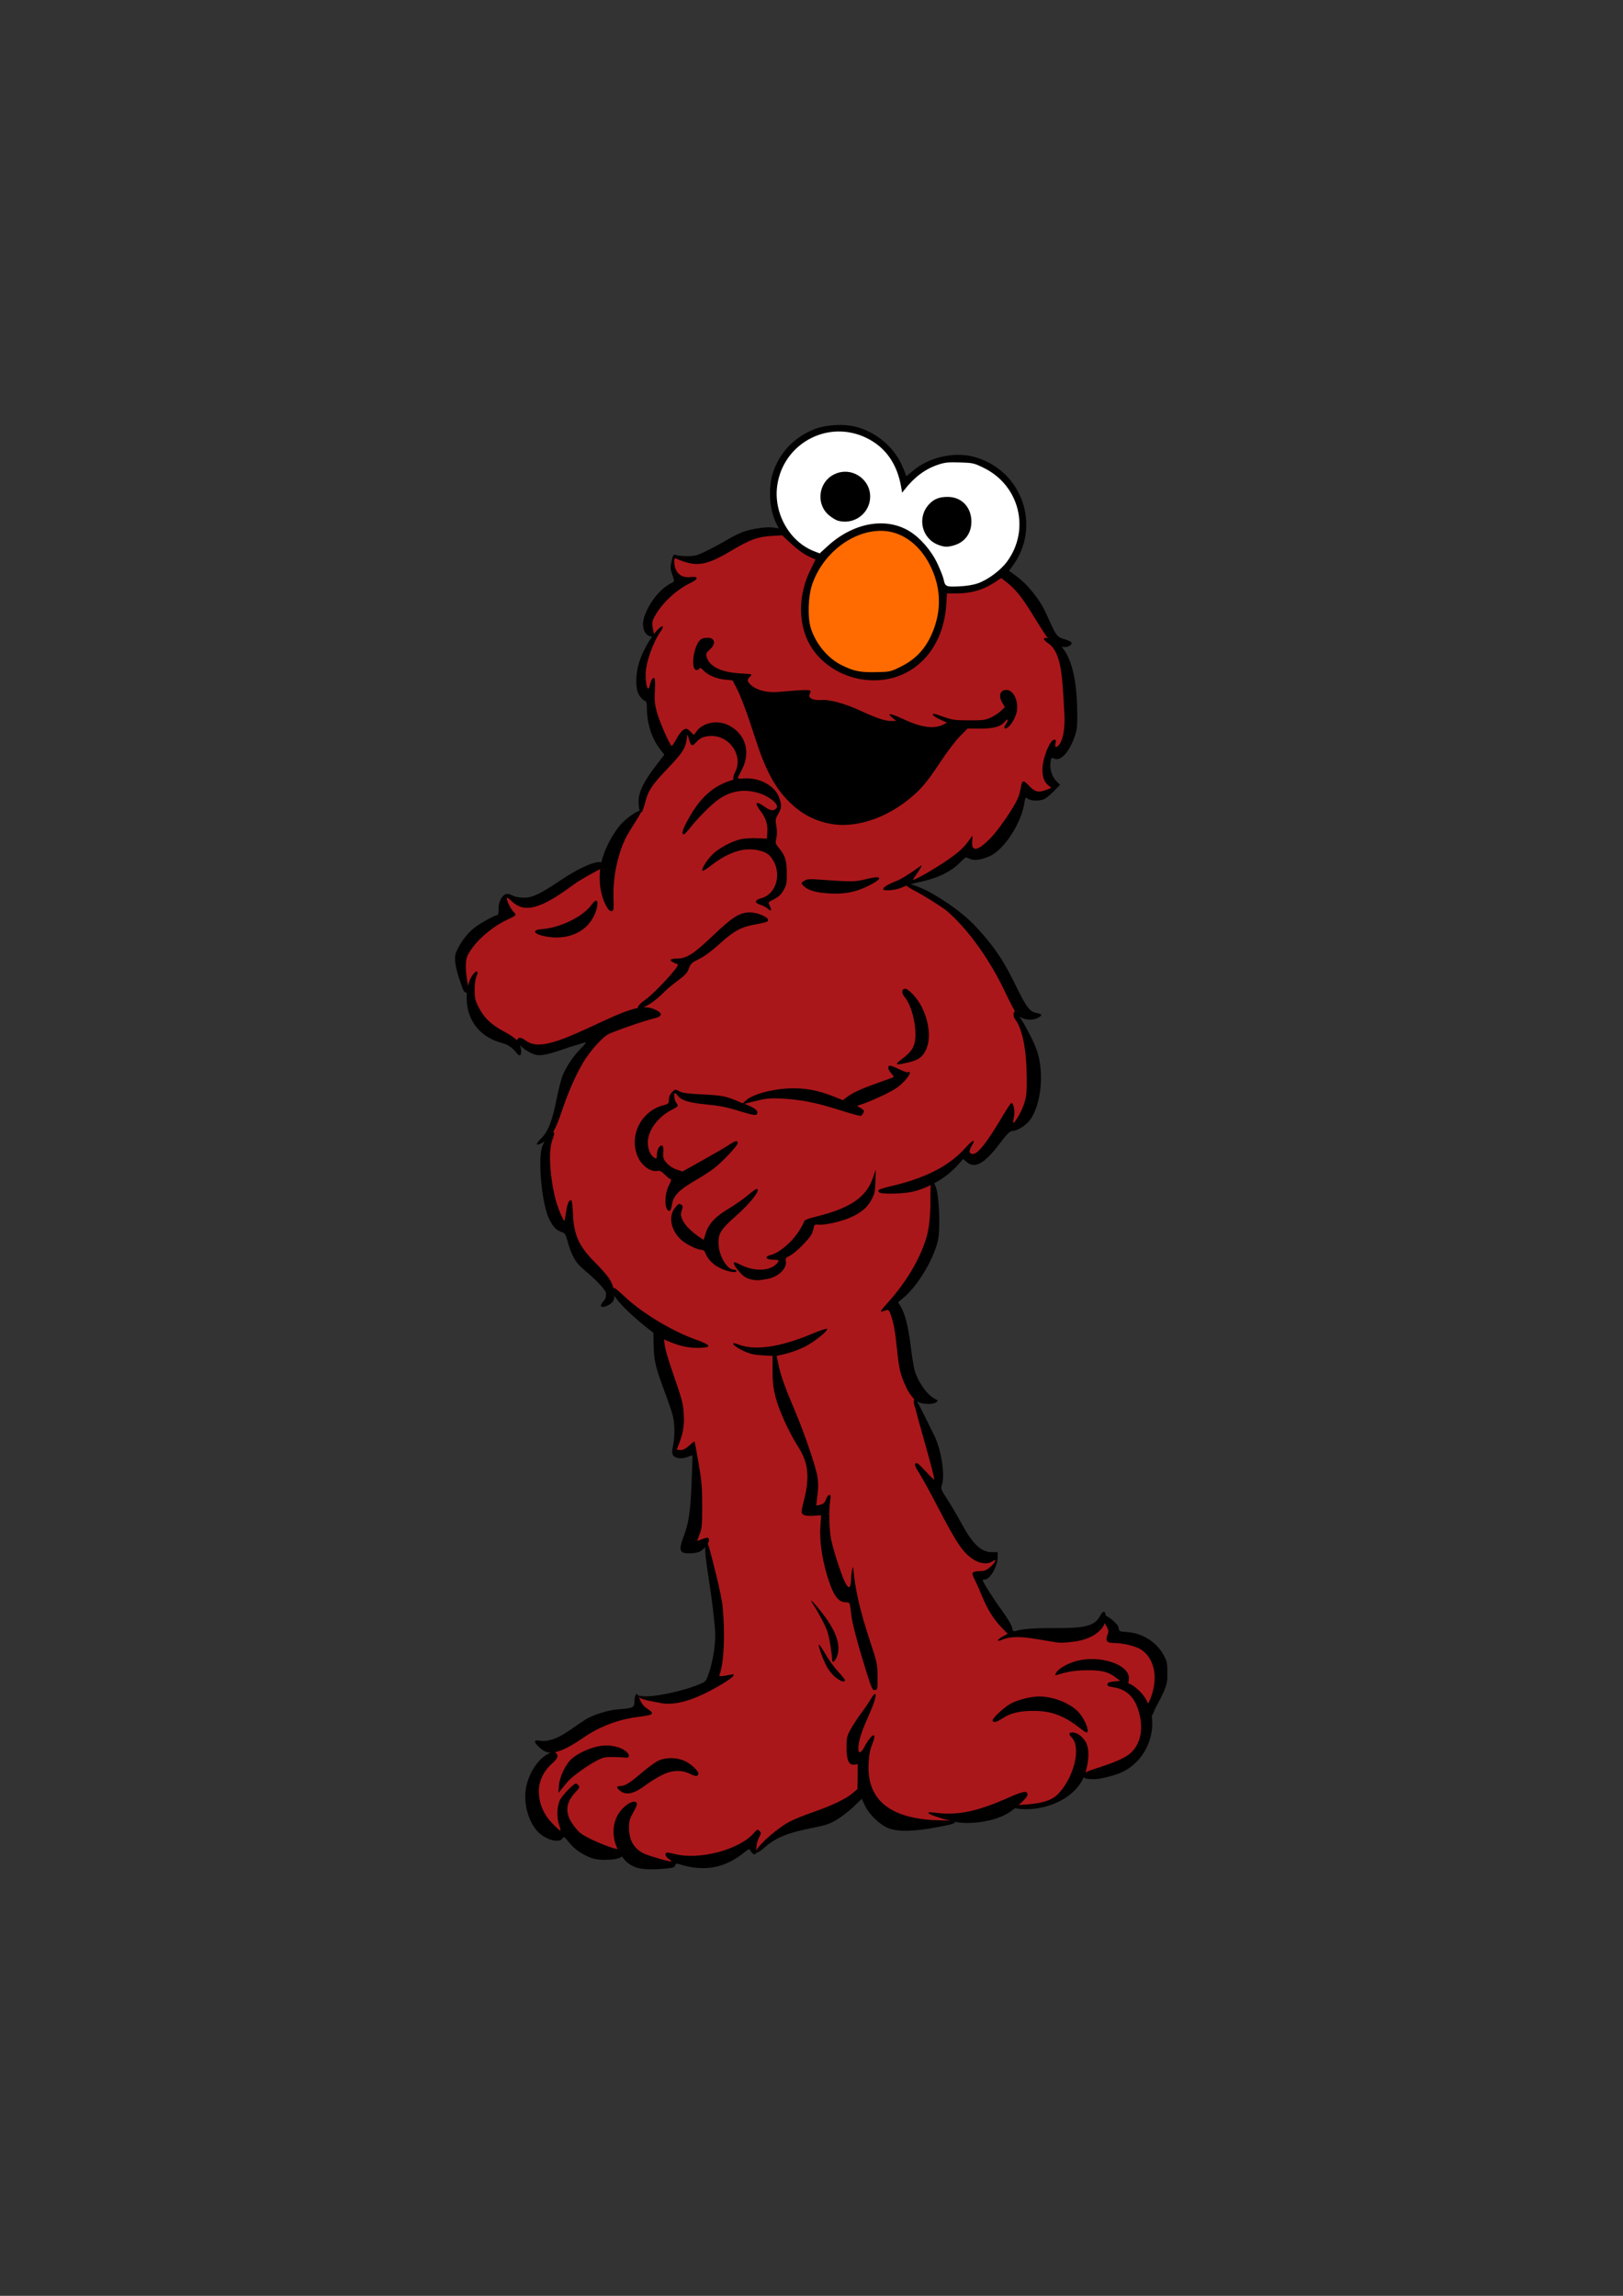 <?xml version="1.0" encoding="UTF-8" standalone="no"?>
<!-- Created with Inkscape (http://www.inkscape.org/) -->

<svg
   xmlns:dc="http://purl.org/dc/elements/1.1/"
   xmlns:cc="http://creativecommons.org/ns#"
   xmlns:rdf="http://www.w3.org/1999/02/22-rdf-syntax-ns#"
   xmlns:svg="http://www.w3.org/2000/svg"
   xmlns="http://www.w3.org/2000/svg"
   xmlns:xlink="http://www.w3.org/1999/xlink"
   xmlns:sodipodi="http://sodipodi.sourceforge.net/DTD/sodipodi-0.dtd"
   xmlns:inkscape="http://www.inkscape.org/namespaces/inkscape"
   width="210mm"
   height="297mm"
   viewBox="0 0 210 297"
   version="1.1"
   id="svg3631"
   inkscape:version="0.92.4 (5da689c313, 2019-01-14)"
   sodipodi:docname="sesame street 4.svg">
  <rect x="0" y="0" width="210" height="297" fill="#333333" stroke="none"/>
  <defs
     id="defs3625">
    <clipPath
       clipPathUnits="userSpaceOnUse"
       id="clipPath18">
      <path
         d="M 0,600.949 H 847.559 V 0 H 0 Z"
         id="path16"
         inkscape:connector-curvature="0" />
    </clipPath>
    <linearGradient
       id="a"
       x1="104.73"
       x2="494.52"
       y1="335.72"
       y2="895.84"
       gradientUnits="userSpaceOnUse">
      <stop
         stop-color="#e00"
         offset="0"
         id="stop2" />
      <stop
         stop-color="#9a0000"
         offset="1"
         id="stop4" />
    </linearGradient>
    <clipPath
       id="a-4">
      <use
         overflow="visible"
         xlink:href="#e"
         id="use12" />
    </clipPath>
    <clipPath
       id="clipPath2004">
      <use
         overflow="visible"
         xlink:href="#e"
         id="use2002" />
    </clipPath>
    <clipPath
       id="clipPath2008">
      <use
         overflow="visible"
         xlink:href="#e"
         id="use2006" />
    </clipPath>
    <clipPath
       id="clipPath2012">
      <use
         overflow="visible"
         xlink:href="#e"
         id="use2010" />
    </clipPath>
    <clipPath
       id="clipPath2016">
      <use
         overflow="visible"
         xlink:href="#e"
         id="use2014" />
    </clipPath>
    <clipPath
       id="clipPath2020">
      <use
         overflow="visible"
         xlink:href="#e"
         id="use2018" />
    </clipPath>
    <clipPath
       id="clipPath2024">
      <use
         overflow="visible"
         xlink:href="#e"
         id="use2022" />
    </clipPath>
    <clipPath
       id="clipPath2028">
      <use
         overflow="visible"
         xlink:href="#e"
         id="use2026" />
    </clipPath>
    <clipPath
       id="clipPath2032">
      <use
         overflow="visible"
         xlink:href="#e"
         id="use2030" />
    </clipPath>
    <clipPath
       id="clipPath2036">
      <use
         overflow="visible"
         xlink:href="#e"
         id="use2034" />
    </clipPath>
    <clipPath
       id="clipPath2040">
      <use
         overflow="visible"
         xlink:href="#e"
         id="use2038" />
    </clipPath>
    <clipPath
       id="clipPath2044">
      <use
         overflow="visible"
         xlink:href="#e"
         id="use2042" />
    </clipPath>
    <clipPath
       id="clipPath2048">
      <use
         overflow="visible"
         xlink:href="#e"
         id="use2046" />
    </clipPath>
    <clipPath
       id="clipPath2052">
      <use
         overflow="visible"
         xlink:href="#e"
         id="use2050" />
    </clipPath>
    <clipPath
       id="clipPath2056">
      <use
         overflow="visible"
         xlink:href="#e"
         id="use2054" />
    </clipPath>
    <clipPath
       id="clipPath2060">
      <use
         overflow="visible"
         xlink:href="#e"
         id="use2058" />
    </clipPath>
    <clipPath
       id="clipPath2064">
      <use
         overflow="visible"
         xlink:href="#e"
         id="use2062" />
    </clipPath>
    <clipPath
       id="clipPath2068">
      <use
         overflow="visible"
         xlink:href="#e"
         id="use2066" />
    </clipPath>
    <clipPath
       id="clipPath2072">
      <use
         overflow="visible"
         xlink:href="#e"
         id="use2070" />
    </clipPath>
    <clipPath
       id="clipPath2076">
      <use
         overflow="visible"
         xlink:href="#e"
         id="use2074" />
    </clipPath>
    <clipPath
       id="clipPath2080">
      <use
         overflow="visible"
         xlink:href="#e"
         id="use2078" />
    </clipPath>
    <clipPath
       id="clipPath2084">
      <use
         overflow="visible"
         xlink:href="#e"
         id="use2082" />
    </clipPath>
    <clipPath
       id="clipPath2088">
      <use
         overflow="visible"
         xlink:href="#e"
         id="use2086" />
    </clipPath>
    <clipPath
       id="clipPath2092">
      <use
         overflow="visible"
         xlink:href="#e"
         id="use2090" />
    </clipPath>
    <clipPath
       id="clipPath2096">
      <use
         overflow="visible"
         xlink:href="#e"
         id="use2094" />
    </clipPath>
    <clipPath
       id="clipPath2100">
      <use
         overflow="visible"
         xlink:href="#e"
         id="use2098" />
    </clipPath>
    <clipPath
       id="clipPath2104">
      <use
         overflow="visible"
         xlink:href="#e"
         id="use2102" />
    </clipPath>
    <clipPath
       id="clipPath2108">
      <use
         overflow="visible"
         xlink:href="#e"
         id="use2106" />
    </clipPath>
    <clipPath
       id="clipPath2112">
      <use
         overflow="visible"
         xlink:href="#e"
         id="use2110" />
    </clipPath>
    <clipPath
       id="clipPath2116">
      <use
         overflow="visible"
         xlink:href="#e"
         id="use2114" />
    </clipPath>
    <clipPath
       id="clipPath2120">
      <use
         overflow="visible"
         xlink:href="#e"
         id="use2118" />
    </clipPath>
    <clipPath
       id="clipPath2124">
      <use
         overflow="visible"
         xlink:href="#e"
         id="use2122" />
    </clipPath>
    <clipPath
       id="clipPath2128">
      <use
         overflow="visible"
         xlink:href="#e"
         id="use2126" />
    </clipPath>
    <clipPath
       id="clipPath2132">
      <use
         overflow="visible"
         xlink:href="#e"
         id="use2130" />
    </clipPath>
    <clipPath
       id="a-1">
      <use
         overflow="visible"
         xlink:href="#e"
         id="use12-4" />
    </clipPath>
    <clipPath
       id="clipPath2004-8">
      <use
         overflow="visible"
         xlink:href="#e"
         id="use2002-6" />
    </clipPath>
    <clipPath
       id="clipPath2008-0">
      <use
         overflow="visible"
         xlink:href="#e"
         id="use2006-5" />
    </clipPath>
    <clipPath
       id="clipPath2012-3">
      <use
         overflow="visible"
         xlink:href="#e"
         id="use2010-5" />
    </clipPath>
    <clipPath
       id="clipPath2016-3">
      <use
         overflow="visible"
         xlink:href="#e"
         id="use2014-2" />
    </clipPath>
    <clipPath
       id="clipPath2020-4">
      <use
         overflow="visible"
         xlink:href="#e"
         id="use2018-5" />
    </clipPath>
    <clipPath
       id="clipPath2024-9">
      <use
         overflow="visible"
         xlink:href="#e"
         id="use2022-9" />
    </clipPath>
    <clipPath
       id="clipPath2028-1">
      <use
         overflow="visible"
         xlink:href="#e"
         id="use2026-9" />
    </clipPath>
    <clipPath
       id="clipPath2032-1">
      <use
         overflow="visible"
         xlink:href="#e"
         id="use2030-2" />
    </clipPath>
    <clipPath
       id="clipPath2036-1">
      <use
         overflow="visible"
         xlink:href="#e"
         id="use2034-3" />
    </clipPath>
    <clipPath
       id="clipPath2040-3">
      <use
         overflow="visible"
         xlink:href="#e"
         id="use2038-6" />
    </clipPath>
    <clipPath
       id="clipPath2044-0">
      <use
         overflow="visible"
         xlink:href="#e"
         id="use2042-5" />
    </clipPath>
    <clipPath
       id="clipPath2048-1">
      <use
         overflow="visible"
         xlink:href="#e"
         id="use2046-4" />
    </clipPath>
    <clipPath
       id="clipPath2052-7">
      <use
         overflow="visible"
         xlink:href="#e"
         id="use2050-6" />
    </clipPath>
    <clipPath
       id="clipPath2056-3">
      <use
         overflow="visible"
         xlink:href="#e"
         id="use2054-3" />
    </clipPath>
    <clipPath
       id="clipPath2060-5">
      <use
         overflow="visible"
         xlink:href="#e"
         id="use2058-1" />
    </clipPath>
    <clipPath
       id="clipPath2064-9">
      <use
         overflow="visible"
         xlink:href="#e"
         id="use2062-3" />
    </clipPath>
    <clipPath
       id="clipPath2068-4">
      <use
         overflow="visible"
         xlink:href="#e"
         id="use2066-6" />
    </clipPath>
    <clipPath
       id="clipPath2072-2">
      <use
         overflow="visible"
         xlink:href="#e"
         id="use2070-9" />
    </clipPath>
    <clipPath
       id="clipPath2076-4">
      <use
         overflow="visible"
         xlink:href="#e"
         id="use2074-6" />
    </clipPath>
    <clipPath
       id="clipPath2080-7">
      <use
         overflow="visible"
         xlink:href="#e"
         id="use2078-4" />
    </clipPath>
    <clipPath
       id="clipPath2084-2">
      <use
         overflow="visible"
         xlink:href="#e"
         id="use2082-3" />
    </clipPath>
    <clipPath
       id="clipPath2088-3">
      <use
         overflow="visible"
         xlink:href="#e"
         id="use2086-4" />
    </clipPath>
    <clipPath
       id="clipPath2092-8">
      <use
         overflow="visible"
         xlink:href="#e"
         id="use2090-5" />
    </clipPath>
    <clipPath
       id="clipPath2096-6">
      <use
         overflow="visible"
         xlink:href="#e"
         id="use2094-0" />
    </clipPath>
    <clipPath
       id="clipPath2100-4">
      <use
         overflow="visible"
         xlink:href="#e"
         id="use2098-4" />
    </clipPath>
    <clipPath
       id="clipPath2104-8">
      <use
         overflow="visible"
         xlink:href="#e"
         id="use2102-9" />
    </clipPath>
    <clipPath
       id="clipPath2108-7">
      <use
         overflow="visible"
         xlink:href="#e"
         id="use2106-3" />
    </clipPath>
    <clipPath
       id="clipPath2112-1">
      <use
         overflow="visible"
         xlink:href="#e"
         id="use2110-0" />
    </clipPath>
    <clipPath
       id="clipPath2116-9">
      <use
         overflow="visible"
         xlink:href="#e"
         id="use2114-8" />
    </clipPath>
    <clipPath
       id="clipPath2120-9">
      <use
         overflow="visible"
         xlink:href="#e"
         id="use2118-3" />
    </clipPath>
    <clipPath
       id="clipPath2124-6">
      <use
         overflow="visible"
         xlink:href="#e"
         id="use2122-9" />
    </clipPath>
    <clipPath
       id="clipPath2128-5">
      <use
         overflow="visible"
         xlink:href="#e"
         id="use2126-0" />
    </clipPath>
    <clipPath
       id="clipPath2132-4">
      <use
         overflow="visible"
         xlink:href="#e"
         id="use2130-9" />
    </clipPath>
    <clipPath
       id="a-9">
      <use
         overflow="visible"
         xlink:href="#e"
         id="use12-6" />
    </clipPath>
    <clipPath
       id="clipPath2885">
      <use
         overflow="visible"
         xlink:href="#e"
         id="use2883" />
    </clipPath>
    <clipPath
       id="clipPath2889">
      <use
         overflow="visible"
         xlink:href="#e"
         id="use2887" />
    </clipPath>
    <clipPath
       id="clipPath2893">
      <use
         overflow="visible"
         xlink:href="#e"
         id="use2891" />
    </clipPath>
    <clipPath
       id="clipPath2897">
      <use
         overflow="visible"
         xlink:href="#e"
         id="use2895" />
    </clipPath>
    <clipPath
       id="clipPath2901">
      <use
         overflow="visible"
         xlink:href="#e"
         id="use2899" />
    </clipPath>
    <clipPath
       id="clipPath2905">
      <use
         overflow="visible"
         xlink:href="#e"
         id="use2903" />
    </clipPath>
    <clipPath
       id="clipPath2909">
      <use
         overflow="visible"
         xlink:href="#e"
         id="use2907" />
    </clipPath>
    <clipPath
       id="clipPath2913">
      <use
         overflow="visible"
         xlink:href="#e"
         id="use2911" />
    </clipPath>
    <clipPath
       id="clipPath2917">
      <use
         overflow="visible"
         xlink:href="#e"
         id="use2915" />
    </clipPath>
    <clipPath
       id="clipPath2921">
      <use
         overflow="visible"
         xlink:href="#e"
         id="use2919" />
    </clipPath>
    <clipPath
       id="clipPath2925">
      <use
         overflow="visible"
         xlink:href="#e"
         id="use2923" />
    </clipPath>
    <clipPath
       id="clipPath2929">
      <use
         overflow="visible"
         xlink:href="#e"
         id="use2927" />
    </clipPath>
    <clipPath
       id="clipPath2933">
      <use
         overflow="visible"
         xlink:href="#e"
         id="use2931" />
    </clipPath>
    <clipPath
       id="clipPath2937">
      <use
         overflow="visible"
         xlink:href="#e"
         id="use2935" />
    </clipPath>
    <clipPath
       id="clipPath2941">
      <use
         overflow="visible"
         xlink:href="#e"
         id="use2939" />
    </clipPath>
    <clipPath
       id="clipPath2945">
      <use
         overflow="visible"
         xlink:href="#e"
         id="use2943" />
    </clipPath>
    <clipPath
       id="clipPath2949">
      <use
         overflow="visible"
         xlink:href="#e"
         id="use2947" />
    </clipPath>
    <clipPath
       id="clipPath2953">
      <use
         overflow="visible"
         xlink:href="#e"
         id="use2951" />
    </clipPath>
    <clipPath
       id="clipPath2957">
      <use
         overflow="visible"
         xlink:href="#e"
         id="use2955" />
    </clipPath>
    <clipPath
       id="clipPath2961">
      <use
         overflow="visible"
         xlink:href="#e"
         id="use2959" />
    </clipPath>
    <clipPath
       id="clipPath2965">
      <use
         overflow="visible"
         xlink:href="#e"
         id="use2963" />
    </clipPath>
    <clipPath
       id="clipPath2969">
      <use
         overflow="visible"
         xlink:href="#e"
         id="use2967" />
    </clipPath>
    <clipPath
       id="clipPath2973">
      <use
         overflow="visible"
         xlink:href="#e"
         id="use2971" />
    </clipPath>
    <clipPath
       id="clipPath2977">
      <use
         overflow="visible"
         xlink:href="#e"
         id="use2975" />
    </clipPath>
    <clipPath
       id="clipPath2981">
      <use
         overflow="visible"
         xlink:href="#e"
         id="use2979" />
    </clipPath>
    <clipPath
       id="clipPath2985">
      <use
         overflow="visible"
         xlink:href="#e"
         id="use2983" />
    </clipPath>
    <clipPath
       id="clipPath2989">
      <use
         overflow="visible"
         xlink:href="#e"
         id="use2987" />
    </clipPath>
    <clipPath
       id="clipPath2993">
      <use
         overflow="visible"
         xlink:href="#e"
         id="use2991" />
    </clipPath>
    <clipPath
       id="clipPath2997">
      <use
         overflow="visible"
         xlink:href="#e"
         id="use2995" />
    </clipPath>
    <clipPath
       id="clipPath3001">
      <use
         overflow="visible"
         xlink:href="#e"
         id="use2999" />
    </clipPath>
    <clipPath
       id="clipPath3005">
      <use
         overflow="visible"
         xlink:href="#e"
         id="use3003" />
    </clipPath>
    <clipPath
       id="clipPath3009">
      <use
         overflow="visible"
         xlink:href="#e"
         id="use3007" />
    </clipPath>
    <clipPath
       id="clipPath3013">
      <use
         overflow="visible"
         xlink:href="#e"
         id="use3011" />
    </clipPath>
    <clipPath
       id="a-0">
      <use
         overflow="visible"
         xlink:href="#e"
         id="use12-1" />
    </clipPath>
    <clipPath
       id="clipPath3061">
      <use
         overflow="visible"
         xlink:href="#e"
         id="use3059" />
    </clipPath>
    <clipPath
       id="clipPath3065">
      <use
         overflow="visible"
         xlink:href="#e"
         id="use3063" />
    </clipPath>
    <clipPath
       id="clipPath3069">
      <use
         overflow="visible"
         xlink:href="#e"
         id="use3067" />
    </clipPath>
    <clipPath
       id="clipPath3073">
      <use
         overflow="visible"
         xlink:href="#e"
         id="use3071" />
    </clipPath>
    <clipPath
       id="clipPath3077">
      <use
         overflow="visible"
         xlink:href="#e"
         id="use3075" />
    </clipPath>
    <clipPath
       id="clipPath3081">
      <use
         overflow="visible"
         xlink:href="#e"
         id="use3079" />
    </clipPath>
    <clipPath
       id="clipPath3085">
      <use
         overflow="visible"
         xlink:href="#e"
         id="use3083" />
    </clipPath>
    <clipPath
       id="clipPath3089">
      <use
         overflow="visible"
         xlink:href="#e"
         id="use3087" />
    </clipPath>
    <clipPath
       id="clipPath3093">
      <use
         overflow="visible"
         xlink:href="#e"
         id="use3091" />
    </clipPath>
    <clipPath
       id="clipPath3097">
      <use
         overflow="visible"
         xlink:href="#e"
         id="use3095" />
    </clipPath>
    <clipPath
       id="clipPath3101">
      <use
         overflow="visible"
         xlink:href="#e"
         id="use3099" />
    </clipPath>
    <clipPath
       id="clipPath3105">
      <use
         overflow="visible"
         xlink:href="#e"
         id="use3103" />
    </clipPath>
    <clipPath
       id="clipPath3109">
      <use
         overflow="visible"
         xlink:href="#e"
         id="use3107" />
    </clipPath>
    <clipPath
       id="clipPath3113">
      <use
         overflow="visible"
         xlink:href="#e"
         id="use3111" />
    </clipPath>
    <clipPath
       id="clipPath3117">
      <use
         overflow="visible"
         xlink:href="#e"
         id="use3115" />
    </clipPath>
    <clipPath
       id="clipPath3121">
      <use
         overflow="visible"
         xlink:href="#e"
         id="use3119" />
    </clipPath>
    <clipPath
       id="clipPath3125">
      <use
         overflow="visible"
         xlink:href="#e"
         id="use3123" />
    </clipPath>
    <clipPath
       id="clipPath3129">
      <use
         overflow="visible"
         xlink:href="#e"
         id="use3127" />
    </clipPath>
    <clipPath
       id="clipPath3133">
      <use
         overflow="visible"
         xlink:href="#e"
         id="use3131" />
    </clipPath>
    <clipPath
       id="clipPath3137">
      <use
         overflow="visible"
         xlink:href="#e"
         id="use3135" />
    </clipPath>
    <clipPath
       id="clipPath3141">
      <use
         overflow="visible"
         xlink:href="#e"
         id="use3139" />
    </clipPath>
    <clipPath
       id="clipPath3145">
      <use
         overflow="visible"
         xlink:href="#e"
         id="use3143" />
    </clipPath>
    <clipPath
       id="clipPath3149">
      <use
         overflow="visible"
         xlink:href="#e"
         id="use3147" />
    </clipPath>
    <clipPath
       id="clipPath3153">
      <use
         overflow="visible"
         xlink:href="#e"
         id="use3151" />
    </clipPath>
    <clipPath
       id="clipPath3157">
      <use
         overflow="visible"
         xlink:href="#e"
         id="use3155" />
    </clipPath>
    <clipPath
       id="clipPath3161">
      <use
         overflow="visible"
         xlink:href="#e"
         id="use3159" />
    </clipPath>
    <clipPath
       id="clipPath3165">
      <use
         overflow="visible"
         xlink:href="#e"
         id="use3163" />
    </clipPath>
    <clipPath
       id="clipPath3169">
      <use
         overflow="visible"
         xlink:href="#e"
         id="use3167" />
    </clipPath>
    <clipPath
       id="clipPath3173">
      <use
         overflow="visible"
         xlink:href="#e"
         id="use3171" />
    </clipPath>
    <clipPath
       id="clipPath3177">
      <use
         overflow="visible"
         xlink:href="#e"
         id="use3175" />
    </clipPath>
    <clipPath
       id="clipPath3181">
      <use
         overflow="visible"
         xlink:href="#e"
         id="use3179" />
    </clipPath>
    <clipPath
       id="clipPath3185">
      <use
         overflow="visible"
         xlink:href="#e"
         id="use3183" />
    </clipPath>
    <clipPath
       id="clipPath3189">
      <use
         overflow="visible"
         xlink:href="#e"
         id="use3187" />
    </clipPath>
    <clipPath
       id="a-7">
      <use
         overflow="visible"
         xlink:href="#e"
         id="use12-2" />
    </clipPath>
    <clipPath
       id="clipPath4117">
      <use
         overflow="visible"
         xlink:href="#e"
         id="use4115" />
    </clipPath>
    <clipPath
       id="clipPath4121">
      <use
         overflow="visible"
         xlink:href="#e"
         id="use4119" />
    </clipPath>
    <clipPath
       id="clipPath4125">
      <use
         overflow="visible"
         xlink:href="#e"
         id="use4123" />
    </clipPath>
    <clipPath
       id="clipPath4129">
      <use
         overflow="visible"
         xlink:href="#e"
         id="use4127" />
    </clipPath>
    <clipPath
       id="clipPath4133">
      <use
         overflow="visible"
         xlink:href="#e"
         id="use4131" />
    </clipPath>
    <clipPath
       id="clipPath4137">
      <use
         overflow="visible"
         xlink:href="#e"
         id="use4135" />
    </clipPath>
    <clipPath
       id="clipPath4141">
      <use
         overflow="visible"
         xlink:href="#e"
         id="use4139" />
    </clipPath>
    <clipPath
       id="clipPath4145">
      <use
         overflow="visible"
         xlink:href="#e"
         id="use4143" />
    </clipPath>
    <clipPath
       id="clipPath4149">
      <use
         overflow="visible"
         xlink:href="#e"
         id="use4147" />
    </clipPath>
    <clipPath
       id="clipPath4153">
      <use
         overflow="visible"
         xlink:href="#e"
         id="use4151" />
    </clipPath>
    <clipPath
       id="clipPath4157">
      <use
         overflow="visible"
         xlink:href="#e"
         id="use4155" />
    </clipPath>
    <clipPath
       id="clipPath4161">
      <use
         overflow="visible"
         xlink:href="#e"
         id="use4159" />
    </clipPath>
    <clipPath
       id="clipPath4165">
      <use
         overflow="visible"
         xlink:href="#e"
         id="use4163" />
    </clipPath>
    <clipPath
       id="clipPath4169">
      <use
         overflow="visible"
         xlink:href="#e"
         id="use4167" />
    </clipPath>
    <clipPath
       id="clipPath4173">
      <use
         overflow="visible"
         xlink:href="#e"
         id="use4171" />
    </clipPath>
    <clipPath
       id="clipPath4177">
      <use
         overflow="visible"
         xlink:href="#e"
         id="use4175" />
    </clipPath>
    <clipPath
       id="clipPath4181">
      <use
         overflow="visible"
         xlink:href="#e"
         id="use4179" />
    </clipPath>
    <clipPath
       id="clipPath4185">
      <use
         overflow="visible"
         xlink:href="#e"
         id="use4183" />
    </clipPath>
    <clipPath
       id="clipPath4189">
      <use
         overflow="visible"
         xlink:href="#e"
         id="use4187" />
    </clipPath>
    <clipPath
       id="clipPath4193">
      <use
         overflow="visible"
         xlink:href="#e"
         id="use4191" />
    </clipPath>
    <clipPath
       id="clipPath4197">
      <use
         overflow="visible"
         xlink:href="#e"
         id="use4195" />
    </clipPath>
    <clipPath
       id="clipPath4201">
      <use
         overflow="visible"
         xlink:href="#e"
         id="use4199" />
    </clipPath>
    <clipPath
       id="clipPath4205">
      <use
         overflow="visible"
         xlink:href="#e"
         id="use4203" />
    </clipPath>
    <clipPath
       id="clipPath4209">
      <use
         overflow="visible"
         xlink:href="#e"
         id="use4207" />
    </clipPath>
    <clipPath
       id="clipPath4213">
      <use
         overflow="visible"
         xlink:href="#e"
         id="use4211" />
    </clipPath>
    <clipPath
       id="clipPath4217">
      <use
         overflow="visible"
         xlink:href="#e"
         id="use4215" />
    </clipPath>
    <clipPath
       id="clipPath4221">
      <use
         overflow="visible"
         xlink:href="#e"
         id="use4219" />
    </clipPath>
    <clipPath
       id="clipPath4225">
      <use
         overflow="visible"
         xlink:href="#e"
         id="use4223" />
    </clipPath>
    <clipPath
       id="clipPath4229">
      <use
         overflow="visible"
         xlink:href="#e"
         id="use4227" />
    </clipPath>
    <clipPath
       id="clipPath4233">
      <use
         overflow="visible"
         xlink:href="#e"
         id="use4231" />
    </clipPath>
    <clipPath
       id="clipPath4237">
      <use
         overflow="visible"
         xlink:href="#e"
         id="use4235" />
    </clipPath>
    <clipPath
       id="clipPath4241">
      <use
         overflow="visible"
         xlink:href="#e"
         id="use4239" />
    </clipPath>
    <clipPath
       id="clipPath4245">
      <use
         overflow="visible"
         xlink:href="#e"
         id="use4243" />
    </clipPath>
    <clipPath
       id="a-44">
      <use
         overflow="visible"
         xlink:href="#e"
         id="use12-3" />
    </clipPath>
    <clipPath
       id="clipPath4117-5">
      <use
         overflow="visible"
         xlink:href="#e"
         id="use4115-9" />
    </clipPath>
    <clipPath
       id="clipPath4121-3">
      <use
         overflow="visible"
         xlink:href="#e"
         id="use4119-4" />
    </clipPath>
    <clipPath
       id="clipPath4125-3">
      <use
         overflow="visible"
         xlink:href="#e"
         id="use4123-0" />
    </clipPath>
    <clipPath
       id="clipPath4129-4">
      <use
         overflow="visible"
         xlink:href="#e"
         id="use4127-7" />
    </clipPath>
    <clipPath
       id="clipPath4133-9">
      <use
         overflow="visible"
         xlink:href="#e"
         id="use4131-9" />
    </clipPath>
    <clipPath
       id="clipPath4137-1">
      <use
         overflow="visible"
         xlink:href="#e"
         id="use4135-1" />
    </clipPath>
    <clipPath
       id="clipPath4141-9">
      <use
         overflow="visible"
         xlink:href="#e"
         id="use4139-7" />
    </clipPath>
    <clipPath
       id="clipPath4145-5">
      <use
         overflow="visible"
         xlink:href="#e"
         id="use4143-1" />
    </clipPath>
    <clipPath
       id="clipPath4149-8">
      <use
         overflow="visible"
         xlink:href="#e"
         id="use4147-5" />
    </clipPath>
    <clipPath
       id="clipPath4153-6">
      <use
         overflow="visible"
         xlink:href="#e"
         id="use4151-7" />
    </clipPath>
    <clipPath
       id="clipPath4157-1">
      <use
         overflow="visible"
         xlink:href="#e"
         id="use4155-0" />
    </clipPath>
    <clipPath
       id="clipPath4161-6">
      <use
         overflow="visible"
         xlink:href="#e"
         id="use4159-6" />
    </clipPath>
    <clipPath
       id="clipPath4165-5">
      <use
         overflow="visible"
         xlink:href="#e"
         id="use4163-2" />
    </clipPath>
    <clipPath
       id="clipPath4169-6">
      <use
         overflow="visible"
         xlink:href="#e"
         id="use4167-0" />
    </clipPath>
    <clipPath
       id="clipPath4173-1">
      <use
         overflow="visible"
         xlink:href="#e"
         id="use4171-9" />
    </clipPath>
    <clipPath
       id="clipPath4177-5">
      <use
         overflow="visible"
         xlink:href="#e"
         id="use4175-0" />
    </clipPath>
    <clipPath
       id="clipPath4181-8">
      <use
         overflow="visible"
         xlink:href="#e"
         id="use4179-6" />
    </clipPath>
    <clipPath
       id="clipPath4185-8">
      <use
         overflow="visible"
         xlink:href="#e"
         id="use4183-4" />
    </clipPath>
    <clipPath
       id="clipPath4189-6">
      <use
         overflow="visible"
         xlink:href="#e"
         id="use4187-1" />
    </clipPath>
    <clipPath
       id="clipPath4193-9">
      <use
         overflow="visible"
         xlink:href="#e"
         id="use4191-4" />
    </clipPath>
    <clipPath
       id="clipPath4197-4">
      <use
         overflow="visible"
         xlink:href="#e"
         id="use4195-1" />
    </clipPath>
    <clipPath
       id="clipPath4201-1">
      <use
         overflow="visible"
         xlink:href="#e"
         id="use4199-6" />
    </clipPath>
    <clipPath
       id="clipPath4205-4">
      <use
         overflow="visible"
         xlink:href="#e"
         id="use4203-5" />
    </clipPath>
    <clipPath
       id="clipPath4209-3">
      <use
         overflow="visible"
         xlink:href="#e"
         id="use4207-0" />
    </clipPath>
    <clipPath
       id="clipPath4213-0">
      <use
         overflow="visible"
         xlink:href="#e"
         id="use4211-2" />
    </clipPath>
    <clipPath
       id="clipPath4217-4">
      <use
         overflow="visible"
         xlink:href="#e"
         id="use4215-2" />
    </clipPath>
    <clipPath
       id="clipPath4221-3">
      <use
         overflow="visible"
         xlink:href="#e"
         id="use4219-6" />
    </clipPath>
    <clipPath
       id="clipPath4225-9">
      <use
         overflow="visible"
         xlink:href="#e"
         id="use4223-0" />
    </clipPath>
    <clipPath
       id="clipPath4229-8">
      <use
         overflow="visible"
         xlink:href="#e"
         id="use4227-6" />
    </clipPath>
    <clipPath
       id="clipPath4233-6">
      <use
         overflow="visible"
         xlink:href="#e"
         id="use4231-2" />
    </clipPath>
    <clipPath
       id="clipPath4237-1">
      <use
         overflow="visible"
         xlink:href="#e"
         id="use4235-9" />
    </clipPath>
    <clipPath
       id="clipPath4241-7">
      <use
         overflow="visible"
         xlink:href="#e"
         id="use4239-3" />
    </clipPath>
    <clipPath
       id="clipPath4245-0">
      <use
         overflow="visible"
         xlink:href="#e"
         id="use4243-4" />
    </clipPath>
    <rect
       height="364.36"
       width="375.5"
       y="48.715"
       x="110"
       id="e" />
    <clipPath
       id="a-95">
      <use
         overflow="visible"
         xlink:href="#e"
         id="use12-8" />
    </clipPath>
    <clipPath
       id="clipPath4293">
      <use
         overflow="visible"
         xlink:href="#e"
         id="use4291" />
    </clipPath>
    <clipPath
       id="clipPath4297">
      <use
         overflow="visible"
         xlink:href="#e"
         id="use4295" />
    </clipPath>
    <clipPath
       id="clipPath4301">
      <use
         overflow="visible"
         xlink:href="#e"
         id="use4299" />
    </clipPath>
    <clipPath
       id="clipPath4305">
      <use
         overflow="visible"
         xlink:href="#e"
         id="use4303" />
    </clipPath>
    <clipPath
       id="clipPath4309">
      <use
         overflow="visible"
         xlink:href="#e"
         id="use4307" />
    </clipPath>
    <clipPath
       id="clipPath4313">
      <use
         overflow="visible"
         xlink:href="#e"
         id="use4311" />
    </clipPath>
    <clipPath
       id="clipPath4317">
      <use
         overflow="visible"
         xlink:href="#e"
         id="use4315" />
    </clipPath>
    <clipPath
       id="clipPath4321">
      <use
         overflow="visible"
         xlink:href="#e"
         id="use4319" />
    </clipPath>
    <clipPath
       id="clipPath4325">
      <use
         overflow="visible"
         xlink:href="#e"
         id="use4323" />
    </clipPath>
    <clipPath
       id="clipPath4329">
      <use
         overflow="visible"
         xlink:href="#e"
         id="use4327" />
    </clipPath>
    <clipPath
       id="clipPath4333">
      <use
         overflow="visible"
         xlink:href="#e"
         id="use4331" />
    </clipPath>
    <clipPath
       id="clipPath4337">
      <use
         overflow="visible"
         xlink:href="#e"
         id="use4335" />
    </clipPath>
    <clipPath
       id="clipPath4341">
      <use
         overflow="visible"
         xlink:href="#e"
         id="use4339" />
    </clipPath>
    <clipPath
       id="clipPath4345">
      <use
         overflow="visible"
         xlink:href="#e"
         id="use4343" />
    </clipPath>
    <clipPath
       id="clipPath4349">
      <use
         overflow="visible"
         xlink:href="#e"
         id="use4347" />
    </clipPath>
    <clipPath
       id="clipPath4353">
      <use
         overflow="visible"
         xlink:href="#e"
         id="use4351" />
    </clipPath>
    <clipPath
       id="clipPath4357">
      <use
         overflow="visible"
         xlink:href="#e"
         id="use4355" />
    </clipPath>
    <clipPath
       id="clipPath4361">
      <use
         overflow="visible"
         xlink:href="#e"
         id="use4359" />
    </clipPath>
    <clipPath
       id="clipPath4365">
      <use
         overflow="visible"
         xlink:href="#e"
         id="use4363" />
    </clipPath>
    <clipPath
       id="clipPath4369">
      <use
         overflow="visible"
         xlink:href="#e"
         id="use4367" />
    </clipPath>
    <clipPath
       id="clipPath4373">
      <use
         overflow="visible"
         xlink:href="#e"
         id="use4371" />
    </clipPath>
    <clipPath
       id="clipPath4377">
      <use
         overflow="visible"
         xlink:href="#e"
         id="use4375" />
    </clipPath>
    <clipPath
       id="clipPath4381">
      <use
         overflow="visible"
         xlink:href="#e"
         id="use4379" />
    </clipPath>
    <clipPath
       id="clipPath4385">
      <use
         overflow="visible"
         xlink:href="#e"
         id="use4383" />
    </clipPath>
    <clipPath
       id="clipPath4389">
      <use
         overflow="visible"
         xlink:href="#e"
         id="use4387" />
    </clipPath>
    <clipPath
       id="clipPath4393">
      <use
         overflow="visible"
         xlink:href="#e"
         id="use4391" />
    </clipPath>
    <clipPath
       id="clipPath4397">
      <use
         overflow="visible"
         xlink:href="#e"
         id="use4395" />
    </clipPath>
    <clipPath
       id="clipPath4401">
      <use
         overflow="visible"
         xlink:href="#e"
         id="use4399" />
    </clipPath>
    <clipPath
       id="clipPath4405">
      <use
         overflow="visible"
         xlink:href="#e"
         id="use4403" />
    </clipPath>
    <clipPath
       id="clipPath4409">
      <use
         overflow="visible"
         xlink:href="#e"
         id="use4407" />
    </clipPath>
    <clipPath
       id="clipPath4413">
      <use
         overflow="visible"
         xlink:href="#e"
         id="use4411" />
    </clipPath>
    <clipPath
       id="clipPath4417">
      <use
         overflow="visible"
         xlink:href="#e"
         id="use4415" />
    </clipPath>
    <clipPath
       id="clipPath4421">
      <use
         overflow="visible"
         xlink:href="#e"
         id="use4419" />
    </clipPath>
    <clipPath
       clipPathUnits="userSpaceOnUse"
       id="clipPath18-9">
      <path
         d="M 0,788.682 H 606.392 V 0 H 0 Z"
         id="path16-1"
         inkscape:connector-curvature="0" />
    </clipPath>
    <clipPath
       clipPathUnits="userSpaceOnUse"
       id="clipPath18-3">
      <path
         d="M 0,841.89 H 595.28 V 0 H 0 Z"
         id="path16-2"
         inkscape:connector-curvature="0" />
    </clipPath>
    <clipPath
       clipPathUnits="userSpaceOnUse"
       id="clipPath26">
      <path
         d="M 49,724.392 H 539.375 V 115.689 H 49 Z"
         id="path24"
         inkscape:connector-curvature="0" />
    </clipPath>
    <pattern
       y="0"
       x="0"
       height="6"
       width="6"
       patternUnits="userSpaceOnUse"
       id="EMFhbasepattern" />
  </defs>
  <sodipodi:namedview
     id="base"
     pagecolor="#ffffff"
     bordercolor="#666666"
     borderopacity="1.0"
     inkscape:pageopacity="0.0"
     inkscape:pageshadow="2"
     inkscape:zoom="0.21374282"
     inkscape:cx="135.9443"
     inkscape:cy="344.55696"
     inkscape:document-units="mm"
     inkscape:current-layer="g11993"
     showgrid="false"
     showguides="true"
     inkscape:guide-bbox="true"
     inkscape:window-width="1920"
     inkscape:window-height="1001"
     inkscape:window-x="-9"
     inkscape:window-y="-9"
     inkscape:window-maximized="1"
     inkscape:snap-global="false">
    <sodipodi:guide
       position="72.922,252.89"
       orientation="0,1"
       id="guide4178"
       inkscape:locked="false" />
    <sodipodi:guide
       position="99.099,43.94"
       orientation="0,1"
       id="guide4180"
       inkscape:locked="false" />
  </sodipodi:namedview>
  <g
     inkscape:label="Layer 1"
     inkscape:groupmode="layer"
     id="layer1">
    <g
       id="g11993"
       transform="translate(-1.9,-26.684)">
      <g
         id="g1819"
         transform="matrix(0.68,0,0,0.68,-76.248,-285.76)">
        <path
           inkscape:connector-curvature="0"
           id="path6757"
           d="m 274.825,540.323 c 1.058,0.006 2.084,0.118 2.951,0.343 3.764,0.98 7.098,3.721 8.674,7.131 0.437,0.945 0.794,1.833 0.794,1.971 0,0.413 0.23,0.299 1.3,-0.644 2.952,-2.599 7.794,-3.754 11.587,-2.766 9.269,2.414 13.101,13.277 7.379,20.914 l -0.601,0.802 0.996,0.706 c 1.417,1.005 2.664,2.223 3.813,3.725 1.277,1.669 1.756,2.51 2.977,5.234 1.191,2.655 1.448,2.972 2.706,3.331 1.293,0.369 1.637,0.642 1.309,1.038 -0.372,0.449 -1.048,0.563 -1.792,0.413 2.34,2.623 2.989,7.81 2.989,13.165 0,2.198 -0.092,2.853 -0.585,4.164 -1.086,2.885 -2.61,4.481 -3.773,3.951 -0.545,-0.248 -0.583,-0.215 -0.729,0.644 -0.211,1.25 0.254,2.792 1.098,3.635 l 0.707,0.707 -1.14,1.167 c -0.627,0.642 -1.428,1.319 -1.78,1.504 -0.833,0.438 -2.553,0.431 -3.188,-0.013 -0.482,-0.338 -0.505,-0.313 -0.66,0.719 -0.596,3.973 -3.919,9.049 -6.697,10.228 -1.69,0.717 -2.965,0.865 -3.788,0.44 -0.684,-0.354 -0.71,-0.343 -1.679,0.644 -1.86,1.895 -4.427,3.124 -8.047,3.853 -0.439,0.088 -0.942,0.223 -1.426,0.369 0.484,0.138 1.117,0.361 1.906,0.69 2.939,1.223 7.678,4.403 10.371,7.264 3.206,3.406 5.108,6.122 7.161,10.224 2.036,4.067 2.848,6.047 4.433,6.307 1.184,0.194 1.267,0.45 0.308,0.946 -0.847,0.438 -2.014,0.45 -2.971,0.032 -0.18,-0.079 -0.349,-0.184 -0.51,-0.313 0.808,1.232 1.897,3.32 2.451,4.445 0.409,0.83 0.899,2.091 1.089,2.801 1.108,4.144 0.468,9.562 -1.459,12.342 -0.728,1.051 -2.372,2.115 -3.39,2.195 -0.56,0.044 -1.005,0.482 -2.535,2.495 -2.821,3.713 -4.643,4.732 -6.167,3.451 l -0.735,-0.618 -0.818,0.956 c -1.203,1.405 -2.86,2.692 -4.654,3.673 0.097,0.215 0.205,0.484 0.325,0.82 0.623,1.746 0.888,8.183 0.287,10.415 -0.984,3.652 -3.864,8.358 -6.42,10.492 l -1.085,0.906 0.461,0.751 c 0.852,1.388 1.442,3.664 1.914,7.378 0.258,2.03 0.589,4.137 0.736,4.682 0.608,2.259 2.35,4.763 3.855,5.541 0.678,0.351 0.692,0.385 0.269,0.695 -0.597,0.436 -2.423,0.404 -3.364,-0.06 -0.095,-0.047 -0.188,-0.102 -0.281,-0.161 0.849,1.461 2.568,5.12 3.166,6.254 1.455,2.758 2.266,7.898 1.545,9.794 -0.207,0.545 -0.079,0.861 1.052,2.596 0.708,1.086 1.905,3.118 2.659,4.515 2.18,4.035 3.779,5.554 5.843,5.554 h 1.096 v 0.888 c 0,1.838 -1.436,4.32 -2.498,4.32 -0.188,0 -0.342,0.061 -0.342,0.136 0,0.344 2.017,3.526 3.639,5.743 1.033,1.411 1.856,2.792 1.944,3.262 0.115,0.611 0.249,0.785 0.539,0.693 1.405,-0.442 3.57,-0.61 7.605,-0.592 5.964,0.027 7.637,-0.437 8.651,-2.399 0.507,-0.98 0.978,-0.911 1.045,0.084 0.005,-0.002 0.01,-0.006 0.015,-0.006 0.306,0 2.374,1.522 2.43,2.29 0.048,0.656 0.092,0.677 1.624,0.787 2.959,0.212 5.658,1.95 7.009,4.514 0.61,1.157 0.646,1.398 0.625,4.187 -0.017,2.228 -2.167,5.278 -2.51,6.333 -0.126,0.388 -0.286,0.684 -0.456,0.901 0.604,4.027 -1.402,8.596 -5.459,10.626 -1.376,0.688 -4.325,1.436 -5.514,1.433 -0.796,-0.002 -1.591,-0.095 -1.767,-0.206 -0.074,-0.047 -0.134,-0.126 -0.177,-0.219 -2.003,4.611 -8.358,6.815 -13.124,5.945 -0.673,0.536 -1.367,1.018 -1.908,1.281 -2.593,1.261 -6.339,1.818 -9.182,1.365 -0.128,-0.02 -0.282,-0.053 -0.427,-0.082 0.324,0.159 -0.037,0.38 -1.159,0.622 -4.475,0.963 -8.887,1.575 -11.313,0.64 -1.722,-0.663 -3.747,-2.615 -4.585,-4.419 l -0.561,-1.208 -1.447,1.411 c -0.796,0.776 -2.204,1.883 -3.129,2.459 -1.46,0.91 -2.081,1.128 -4.691,1.648 -4.441,0.884 -6.931,1.713 -9.238,3.751 -0.867,0.766 -1.458,1.113 -1.592,0.945 -0.046,0.317 -0.151,0.383 -0.375,0.34 -0.225,-0.043 -0.523,-0.31 -0.664,-0.592 -0.254,-0.51 -0.264,-0.507 -1.308,0.321 -3.772,2.993 -7.647,3.653 -12.443,2.12 -0.375,-0.12 -0.533,-0.048 -0.619,0.282 -0.094,0.358 -0.429,0.472 -1.746,0.596 -2.538,0.24 -4.62,0.167 -5.639,-0.196 -1.238,-0.441 -1.947,-0.99 -2.769,-2.151 -0.004,0.007 -0.006,0.013 -0.01,0.021 -0.362,0.677 -4.165,0.983 -5.953,0.248 -1.857,-0.763 -3.08,-1.644 -4.151,-2.989 -0.827,-1.039 -0.912,-1.088 -1.173,-0.669 -0.542,0.868 -2.786,0.39 -4.313,-0.917 -2.039,-1.746 -3.197,-5.597 -2.621,-8.721 0.503,-2.73 2.216,-5.371 4.069,-6.38 0.244,-0.133 0.427,-0.228 0.588,-0.306 -0.448,-0.011 -0.843,-0.114 -1.195,-0.308 -0.748,-0.413 -1.775,-1.44 -1.775,-1.776 0,-0.226 0.274,-0.269 1.043,-0.163 1.559,0.214 3.422,-0.479 5.789,-2.152 1.124,-0.794 2.417,-1.67 2.872,-1.945 1.505,-0.911 4.277,-1.752 6.258,-1.899 2.642,-0.196 2.973,-0.347 2.973,-1.35 0,-0.909 0.196,-1.564 0.467,-1.564 0.048,0 0.136,0.118 0.239,0.303 l 0.594,0.097 c 2.162,0.353 8.169,-0.992 11.247,-2.317 1.083,-0.466 1.119,-0.517 1.732,-2.416 0.676,-2.096 1.106,-4.826 1.106,-7.022 0,-0.759 -0.266,-3.44 -0.591,-5.959 -0.592,-4.587 -1.464,-9.129 -1.312,-10.625 -0.25,0.278 -0.554,0.546 -0.896,0.772 -0.74,0.488 -3.103,0.579 -3.545,0.137 -0.428,-0.428 -0.348,-1.149 0.329,-2.942 0.974,-2.582 1.272,-4.584 1.508,-10.14 0.121,-2.86 0.189,-5.232 0.151,-5.27 -0.038,-0.038 -0.464,0.096 -0.946,0.298 -1.07,0.447 -2.418,0.253 -2.767,-0.399 -0.171,-0.32 -0.159,-0.861 0.041,-1.807 0.35,-1.653 0.331,-4.027 -0.045,-5.61 -0.154,-0.651 -0.846,-2.695 -1.538,-4.542 -1.738,-4.643 -2.053,-5.955 -2.115,-8.801 l -0.053,-2.455 -1.277,-1.013 c -1.799,-1.427 -5.059,-4.241 -6.127,-6.041 -0.016,0.376 -0.092,0.71 -0.233,0.972 -0.441,0.825 -2.36,1.548 -2.36,0.889 0,-0.154 0.204,-0.5 0.453,-0.769 0.458,-0.495 0.573,-0.851 0.522,-1.627 -0.035,-0.541 -1.996,-2.624 -4.059,-4.312 -1.714,-1.402 -2.491,-2.738 -3.273,-5.626 -0.335,-1.237 -0.484,-1.461 -1.098,-1.657 -0.999,-0.319 -1.611,-0.942 -2.327,-2.366 -1.371,-2.728 -2.075,-10.069 -1.575,-13.11 0.093,-0.564 0.345,-1.198 0.651,-1.772 -0.654,0.448 -1.336,0.75 -1.46,0.549 -0.067,-0.108 0.292,-0.6 0.797,-1.093 1.302,-1.271 2.105,-3.26 2.863,-7.092 0.362,-1.832 0.884,-3.932 1.159,-4.667 0.675,-1.804 2.042,-3.867 3.579,-5.405 0.759,-0.759 1.083,-1.214 0.804,-1.13 -0.257,0.077 -1.212,0.365 -2.124,0.639 -2.402,0.723 -5.76,2.186 -7.4,1.709 -1.015,-0.295 -2.229,-1.1 -2.915,-1.813 0.467,1.198 0.235,2.553 -0.5,1.631 -0.898,-1.127 -1.702,-1.714 -2.725,-1.989 -3.057,-0.823 -5.02,-2.392 -6.16,-4.927 -0.623,-1.383 -0.843,-3.117 -0.7,-4.705 -0.029,0.002 -0.055,0.005 -0.089,0.005 -0.346,0 -0.571,-0.314 -0.891,-1.243 -0.566,-1.642 -1.698,-4.767 -1.121,-6.302 0.637,-1.695 2.142,-3.743 3.537,-4.812 1.208,-0.927 3.883,-2.394 4.364,-2.394 0.148,0 0.242,-0.472 0.227,-1.139 -0.029,-1.258 0.538,-2.475 1.314,-2.821 0.327,-0.146 0.727,-0.08 1.312,0.218 0.521,0.266 1.355,0.429 2.194,0.429 1.611,0 3.142,-0.725 6.896,-3.266 3.509,-2.374 6.756,-3.8 7.844,-3.47 6.9e-4,-0.003 10e-4,-0.007 0.002,-0.01 0.607,-2.613 2.311,-5.81 4.012,-7.529 1.087,-1.098 2.599,-2.115 3.28,-2.268 -0.131,-0.35 -0.211,-0.993 -0.213,-1.856 -0.005,-2.317 2.032,-5.068 3.586,-7.1 l 1.309,-1.712 -0.865,-1.128 c -1.538,-2.005 -2.438,-4.828 -2.447,-7.681 -0.003,-1.124 -0.08,-1.369 -0.466,-1.492 -0.254,-0.081 -0.707,-0.54 -1.006,-1.022 -0.787,-1.266 -0.725,-4.204 0.142,-6.666 0.532,-1.512 1.412,-3.18 2.322,-4.475 -1.364,-0.044 -2.171,-1.735 -1.469,-3.82 0.876,-2.599 2.95,-5.225 4.942,-6.255 0.864,-0.447 0.846,-0.353 0.337,-1.786 -0.349,-0.981 -0.361,-1.298 -0.097,-2.478 0.294,-1.315 0.321,-1.347 0.932,-1.155 0.346,0.109 1.322,0.193 2.168,0.186 1.311,-0.01 1.836,-0.158 3.55,-0.998 1.107,-0.542 2.892,-1.506 3.967,-2.142 1.076,-0.636 2.505,-1.333 3.176,-1.55 1.802,-0.582 4.366,-0.927 5.561,-0.748 l 1.05,0.158 -0.469,-0.919 c -1.284,-2.517 -1.593,-6.587 -0.717,-9.445 1.205,-3.934 3.984,-6.917 7.905,-8.488 1.361,-0.545 3.214,-0.83 4.978,-0.821 z"
           style="fill:#000000;stroke-width:0.099" />
        <path
           inkscape:connector-curvature="0"
           id="path6755"
           d="m 239.009,580.585 c 0.018,7e-4 0.036,0.004 0.054,0.004 0.257,0 0.334,-0.103 0.293,-0.484 -0.116,0.151 -0.231,0.316 -0.347,0.48 z"
           style="fill:#000000;stroke-width:0.099" />
        <path
           inkscape:connector-curvature="0"
           id="path6753"
           d="m 239.355,580.105 c 0.237,-0.309 0.474,-0.588 0.705,-0.828 0.954,-0.991 1.364,-0.809 0.604,0.268 -1.516,2.147 -2.889,6.07 -2.889,8.253 0,2.368 0.498,3.514 0.837,1.928 0.09,-0.423 0.271,-0.901 0.401,-1.062 0.497,-0.618 0.658,0.043 0.522,2.144 -0.114,1.767 -0.048,2.527 0.354,4.067 0.48,1.837 2.536,6.509 2.864,6.509 0.09,0 0.492,-0.618 0.895,-1.374 0.403,-0.756 1.005,-1.52 1.337,-1.698 0.556,-0.298 0.66,-0.271 1.289,0.331 l 0.684,0.655 0.541,-0.733 c 1.164,-1.575 3.81,-2.131 5.81,-1.223 3.463,1.572 4.598,5.209 2.713,8.689 -0.403,0.745 -0.734,1.415 -0.734,1.49 -6e-5,0.074 0.549,0.098 1.22,0.051 2.965,-0.205 5.918,1.418 6.688,3.678 0.504,1.478 0.475,1.906 -0.208,3.101 -0.526,0.919 -0.558,1.131 -0.345,2.281 0.152,0.822 0.154,1.625 0.006,2.284 -0.206,0.916 -0.17,1.085 0.359,1.715 1.298,1.542 1.613,2.494 1.622,4.896 0.007,2.032 -0.054,2.355 -0.639,3.35 -0.468,0.796 -0.968,1.261 -1.802,1.677 -1.145,0.57 -1.152,0.581 -0.817,1.22 0.453,0.865 0.298,1.211 -0.285,0.633 -0.259,-0.257 -0.898,-0.606 -1.419,-0.775 -1.261,-0.41 -1.204,-0.891 0.153,-1.287 3.155,-0.92 4.018,-5.376 1.561,-8.065 -0.766,-0.838 -2.592,-1.327 -4.454,-1.194 -1.975,0.141 -4.357,1.213 -6.602,2.97 -0.842,0.659 -1.613,1.148 -1.714,1.085 -0.343,-0.212 0.81,-2.096 1.937,-3.165 1.269,-1.204 3.618,-2.454 5.351,-2.849 0.641,-0.146 2.017,-0.231 3.058,-0.188 l 1.894,0.078 0.077,-1.183 c 0.101,-1.553 -0.261,-2.698 -1.267,-4.016 -1.311,-1.717 -0.937,-2.092 0.817,-0.822 1.08,0.782 1.829,0.83 2.243,0.145 0.406,-0.673 -1.395,-2.16 -3.345,-2.762 -2.731,-0.844 -5.204,-0.502 -7.529,1.041 -1.371,0.91 -3.924,3.424 -5.493,5.408 -0.592,0.749 -1.16,1.361 -1.263,1.361 -0.541,0 -0.383,-0.677 0.585,-2.496 2.346,-4.41 4.92,-6.745 8.623,-7.824 0.171,-0.05 0.247,-0.194 0.168,-0.321 -0.078,-0.127 0.075,-0.656 0.34,-1.176 1.559,-3.055 -0.938,-6.882 -4.491,-6.882 -1.356,0 -2.23,0.373 -3.022,1.289 -0.66,0.763 -0.903,0.639 -1.27,-0.648 l -0.284,-0.996 -0.171,1.088 c -0.248,1.578 -0.734,2.371 -2.856,4.656 -2.348,2.528 -4.231,4.241 -4.892,6.782 -0.288,1.105 -0.616,2.114 -0.73,2.244 -0.075,0.085 -0.145,0.117 -0.211,0.106 -0.165,0.364 -0.568,1.061 -1.075,1.843 -0.706,1.089 -1.498,2.406 -1.759,2.926 -1.601,3.197 -2.512,7.578 -2.388,11.475 0.069,2.178 0.03,2.493 -0.319,2.56 -0.219,0.042 -0.56,-0.169 -0.756,-0.47 -1.268,-1.939 -1.799,-4.794 -1.456,-7.54 -0.006,0.003 -0.011,0.006 -0.018,0.01 -0.383,0.198 -3.69,1.949 -4.975,2.906 -6.347,4.723 -9.416,5.549 -11.86,3.192 -0.421,-0.406 -0.811,-0.693 -0.866,-0.637 -0.218,0.221 0.564,1.967 1.159,2.588 0.705,0.736 0.715,0.723 -1.104,1.573 -3.086,1.442 -6.172,4.184 -7.482,6.649 -0.831,1.564 -0.241,4.354 -0.016,5.955 0.207,-0.88 0.542,-1.659 1,-2.225 0.705,-0.869 1.075,-0.613 0.613,0.423 -0.193,0.434 -0.341,1.521 -0.344,2.535 -0.005,1.472 0.107,2.006 0.656,3.123 1.045,2.128 2.45,3.505 4.907,4.81 1.262,0.67 2.056,1.211 2.512,1.711 -0.001,-0.045 0.005,-0.088 0.019,-0.126 0.212,-0.552 0.777,-0.496 1.662,0.165 2.501,1.867 6.771,-0.011 14.326,-3.544 3.289,-1.538 5.418,-2.38 7.013,-2.679 -0.022,-0.032 -0.035,-0.072 -0.035,-0.122 0,-0.266 0.537,-0.816 1.361,-1.395 1.876,-1.317 6.639,-6.485 6.246,-6.756 -0.05,-0.035 -0.384,-0.189 -0.742,-0.343 -0.989,-0.425 -0.78,-0.763 0.473,-0.766 1.922,-0.004 3.226,-0.823 6.918,-4.346 3.77,-3.598 5.095,-4.43 7.082,-4.445 1.359,-0.011 3.457,0.864 3.457,1.441 0,0.348 -0.291,0.442 -2.958,0.949 -2.286,0.435 -3.715,1.251 -6.302,3.602 -1.489,1.353 -2.894,2.391 -3.89,2.874 -1.431,0.695 -1.592,0.85 -1.974,1.906 -0.568,1.568 -2.463,2.14 -4.893,4.592 -1.329,1.342 -2.749,2.284 -3.693,2.685 0.801,-0.028 1.472,0.116 2.13,0.407 1.574,0.696 1.525,1.316 -0.137,1.71 -1.957,0.464 -8.03,2.58 -8.837,3.079 -1.016,0.628 -2.889,2.661 -4.103,4.454 -1.423,2.101 -3.112,5.746 -4.364,9.417 -0.894,2.62 -1.34,3.753 -1.905,4.679 0.331,0.035 0.296,0.276 -0.123,1.442 -1.04,2.898 -0.076,8.821 0.586,11.362 0.388,1.488 1.529,4.214 1.694,4.049 0.054,-0.054 0.2,-0.82 0.325,-1.702 0.224,-1.585 0.555,-2.318 0.981,-2.176 0.12,0.04 0.254,1.029 0.296,2.197 0.161,4.409 1.074,6.469 4.299,9.698 1.543,1.545 2.585,2.815 3,3.656 0.197,0.4 0.344,0.808 0.449,1.207 0.031,-0.029 0.064,-0.058 0.104,-0.082 0.123,-0.075 1.098,0.785 2.119,1.746 3.167,2.979 8.905,6.47 13.349,8.045 2.94,1.042 3.222,1.489 1.003,1.595 -1.846,0.088 -3.664,-0.239 -5.534,-0.994 l -1.442,-0.583 0.156,1.179 c 0.086,0.648 0.64,2.585 1.232,4.303 2.185,6.345 2.256,6.611 2.38,8.924 0.118,2.189 -0.189,3.748 -1.222,6.213 -0.144,0.343 -0.047,0.414 0.561,0.414 0.513,0 1.023,-0.26 1.688,-0.861 0.525,-0.474 0.984,-0.82 1.022,-0.769 0.037,0.051 0.38,1.903 0.763,4.116 0.591,3.418 0.695,4.648 0.693,8.166 -0.002,3.688 -0.058,4.278 -0.51,5.385 -0.279,0.683 -0.461,1.243 -0.405,1.243 0.057,0 0.484,-0.159 0.949,-0.353 0.465,-0.194 0.941,-0.295 1.058,-0.223 0.293,0.181 0.242,0.619 -0.037,1.112 0.068,0.094 0.137,0.308 0.245,0.69 0.46,1.62 2.349,8.722 2.601,11.437 0.483,5.198 0.227,10.653 -0.597,12.739 -0.175,0.443 0.141,0.447 2.201,0.025 1.777,-0.365 -1.365,1.848 -5.303,3.734 -3.133,1.501 -5.99,2.105 -8.011,1.695 -1.49,-0.302 -3.537,-0.604 -4.04,-1.011 l -0.215,-0.174 c 0.075,0.157 0.151,0.328 0.224,0.52 0.285,0.745 0.696,1.266 1.334,1.688 1.562,1.033 1.34,1.233 -1.8,1.619 -3.606,0.444 -7.224,1.816 -10.212,3.875 -2.381,1.64 -4.139,2.555 -5.485,2.819 0.038,0.031 0.078,0.068 0.12,0.11 0.6,0.6 0.451,1.003 -0.799,2.154 -1.55,1.428 -2.539,3.389 -2.391,5.649 0.146,2.234 1.036,4.135 2.729,5.829 0.698,0.699 1.312,1.227 1.365,1.174 0.053,-0.053 -0.054,-0.517 -0.238,-1.033 -0.507,-1.422 -0.445,-3.561 0.137,-4.763 0.445,-0.92 2.61,-3.157 3.055,-3.157 0.1,0 0.319,0.165 0.485,0.366 0.256,0.308 0.172,0.503 -0.537,1.243 -2.293,2.394 -2.118,4.684 0.573,7.53 1.188,1.256 6.534,3.285 7.183,3.285 0.058,0 0.141,0.032 0.231,0.075 -1.551,-3.213 -0.794,-6.766 1.991,-8.609 0.909,-0.601 1.675,-0.581 1.675,0.045 0,0.183 -0.341,0.939 -0.759,1.678 -0.648,1.148 -0.757,1.572 -0.745,2.9 0.021,2.272 0.919,3.833 2.745,4.769 0.885,0.454 5.166,1.692 5.32,1.539 0.045,-0.045 -0.189,-0.258 -0.518,-0.474 -0.583,-0.382 -0.785,-0.95 -0.418,-1.176 0.1,-0.062 0.762,0.039 1.472,0.223 4.762,1.235 12.412,-0.786 15.198,-4.015 0.587,-0.681 0.668,-0.709 1.024,-0.357 0.357,0.353 0.349,0.451 -0.105,1.298 -0.303,0.566 -0.491,1.355 -0.491,2.062 0,0.164 -0.006,0.276 -0.011,0.397 0.484,-1.249 4.319,-4.501 6.436,-5.572 0.865,-0.438 2.836,-1.231 4.379,-1.762 3.482,-1.199 6.307,-2.553 7.515,-3.601 l 0.923,-0.8 0.024,-2.365 0.024,-2.365 -0.63,0.092 c -1.049,0.154 -1.501,-0.826 -1.501,-3.258 0,-1.838 0.071,-2.152 0.776,-3.443 0.427,-0.781 1.364,-2.215 2.084,-3.187 0.72,-0.972 1.536,-2.17 1.813,-2.663 0.277,-0.493 0.603,-0.896 0.724,-0.896 0.41,0 -0.101,1.73 -1.29,4.364 -1.258,2.787 -1.857,4.716 -1.857,5.982 0,1.083 0.483,0.986 1.127,-0.227 1.411,-2.656 2.548,-3.097 1.532,-0.594 -0.449,1.107 -0.63,2.058 -0.714,3.762 -0.369,7.494 4.974,10.67 13.928,10.768 0.707,0.008 1.269,0.038 1.682,0.086 -1.766,-0.427 -4.04,-1.187 -4.206,-1.457 -0.115,-0.186 0.234,-0.211 1.211,-0.089 4.384,0.548 7.937,-0.178 13.996,-2.86 2.861,-1.266 3.634,-1.386 3.634,-0.564 0,0.323 -0.75,1.145 -1.682,1.965 0.054,-0.005 0.1,-0.012 0.158,-0.016 1.939,-0.156 5.462,-0.196 7.253,-1.998 3.072,-3.091 4.53,-8.901 2.71,-10.8 -0.674,-0.703 -0.621,-0.985 0.181,-0.984 0.824,0.002 1.985,0.874 2.495,1.874 0.635,1.246 0.627,3.12 -0.025,5.535 -0.02,0.074 -0.045,0.145 -0.067,0.218 0.305,-0.192 0.818,-0.398 1.618,-0.658 2.475,-0.803 5.662,-1.832 7.029,-3.11 1.939,-1.814 2.454,-4.772 1.414,-8.12 -0.808,-2.599 -2.363,-4.005 -4.826,-4.364 -0.89,-0.13 -1.122,-0.253 -1.063,-0.564 0.055,-0.289 0.399,-0.43 1.257,-0.516 l 1.181,-0.118 -0.845,-0.646 c -1.408,-1.077 -2.672,-1.397 -5.428,-1.376 -2.185,0.017 -3.643,0.237 -5.648,0.855 -0.513,0.158 -0.537,0.13 -0.29,-0.331 0.408,-0.762 1.859,-1.654 3.537,-2.176 4.705,-1.461 10.876,0.651 10.301,3.526 -0.114,0.57 -0.065,0.741 0.211,0.741 0.197,0 0.898,0.485 1.556,1.077 0.852,0.766 1.494,1.677 1.941,2.67 0.008,-0.018 0.013,-0.033 0.022,-0.05 2.409,-5.081 0.844,-9.041 -1.619,-10.381 -1.135,-0.618 -3.403,-1.121 -5.07,-1.124 -1.321,-0.003 -1.545,-0.46 -0.955,-1.953 0.199,-0.504 -0.367,-1.253 -0.646,-1.809 -0.682,1.794 -2.971,3.184 -6.02,3.534 -1.959,0.225 -2.407,0.235 -3.474,0.071 -0.325,-0.05 -1.909,-0.316 -3.518,-0.59 -3.128,-0.534 -5.027,-0.494 -6.539,0.138 -1.134,0.474 -1.049,0.051 0.122,-0.607 l 0.952,-0.535 -1.165,-1.196 c -1.515,-1.555 -2.643,-3.365 -3.715,-5.962 -0.477,-1.154 -1.119,-2.599 -1.428,-3.21 -0.427,-0.846 -0.492,-1.157 -0.268,-1.302 0.283,-0.183 0.485,-0.213 1.875,-0.278 0.365,-0.017 0.993,-0.368 1.479,-0.827 0.952,-0.898 1.175,-1.591 0.319,-0.992 -0.841,0.589 -2.308,0.464 -3.51,-0.3 -2.081,-1.322 -3.174,-2.914 -6.822,-9.932 -1.401,-2.696 -3.007,-5.628 -3.569,-6.516 -0.799,-1.262 -0.958,-1.675 -0.732,-1.894 0.225,-0.218 0.652,0.115 1.92,1.495 0.897,0.976 1.633,1.692 1.636,1.59 0.025,-0.985 -2.939,-10.833 -3.616,-13.657 -0.337,-0.715 -0.282,-1.376 -0.208,-1.688 -0.674,-0.64 -1.296,-1.65 -1.892,-3.07 -0.787,-1.874 -1.016,-2.954 -1.377,-6.502 -0.323,-3.182 -0.622,-4.85 -1.134,-6.333 -0.312,-0.903 -0.48,-1.111 -0.815,-1.006 -0.232,0.073 -0.658,0.204 -0.948,0.292 -0.37,0.112 -0.048,-0.368 1.089,-1.624 3.451,-3.81 6.023,-8.074 7.327,-12.146 0.846,-2.642 0.865,-5.988 0.865,-8.838 0,-0.611 0.017,-1.079 0.046,-1.453 -1.162,0.574 -2.363,1.017 -3.523,1.274 -1.567,0.348 -5.064,0.472 -6.048,0.215 -0.228,-0.059 -0.414,-0.247 -0.414,-0.417 0,-0.196 0.841,-0.503 2.308,-0.841 6.617,-1.526 11.135,-3.831 14.231,-7.262 1.514,-1.678 2.094,-1.869 1.231,-0.406 -0.587,0.995 -0.501,1.514 0.249,1.514 0.962,0 2.746,-2.291 5.761,-7.397 0.749,-1.269 1.449,-2.308 1.555,-2.308 0.425,0 0.72,1.59 0.487,2.626 -0.127,0.567 -0.192,1.07 -0.144,1.118 0.243,0.243 1.621,-2.146 2.082,-3.611 0.448,-1.423 0.521,-2.163 0.495,-4.985 -0.047,-5.024 -0.724,-9.128 -2.254,-11.133 -0.416,-0.545 -0.236,-1.326 -0.037,-1.448 0.021,-0.013 0.048,-0.013 0.077,-0.007 -0.689,-1.043 -1.381,-2.65 -2.489,-4.866 -2.859,-5.717 -6.801,-11.063 -10.476,-14.208 -0.878,-0.751 -4.58,-3.056 -5.799,-3.674 -0.97,-0.492 -1.594,-0.882 -1.917,-1.154 -0.283,0.103 -0.542,0.204 -0.731,0.296 -1.19,0.581 -3.682,0.817 -3.682,0.349 0,-0.335 0.854,-0.869 2.34,-1.461 1.138,-0.454 2.506,-1.29 4.591,-2.807 0.462,-0.336 0.469,-0.327 0.177,0.237 -0.167,0.322 -0.556,0.925 -0.865,1.339 -0.309,0.414 -0.562,0.821 -0.562,0.904 0,0.319 4.265,-2.124 6.737,-3.86 2.281,-1.601 3.103,-2.4 4.337,-4.213 0.264,-0.388 0.289,-0.299 0.185,0.653 -0.25,2.295 1.131,2.028 3.697,-0.715 1.488,-1.591 4.22,-5.601 4.939,-7.251 0.227,-0.521 0.482,-1.375 0.566,-1.898 0.272,-1.685 0.479,-1.777 1.504,-0.661 1.139,1.239 1.867,1.44 3.278,0.901 l 1.081,-0.413 -0.61,-0.503 c -0.771,-0.635 -1.099,-1.524 -1.099,-2.979 0,-2.111 1.424,-5.69 2.264,-5.69 0.296,0 0.343,0.153 0.221,0.71 -0.176,0.801 0.095,0.917 0.666,0.286 0.751,-0.83 1.182,-3.285 1.027,-5.848 -0.393,-6.473 -0.389,-11.674 -3.07,-13.475 -1.13,-0.759 -1.059,-1.211 -0.058,-0.958 -0.008,-0.01 -0.017,-0.019 -0.025,-0.03 -0.399,-0.507 -1.586,-2.337 -2.636,-4.067 -2.152,-3.544 -3.415,-5.153 -5.075,-6.465 l -1.14,-0.901 -1.461,0.945 c -2.014,1.302 -4.293,1.962 -6.835,1.979 l -2.04,0.014 -0.137,2.13 c -0.592,9.215 -7.099,15.235 -15.45,14.293 -4.753,-0.536 -9.012,-3.437 -10.901,-7.423 -1.871,-3.948 -1.693,-9.017 0.472,-13.41 l 1.006,-2.043 -1.368,-0.628 c -0.804,-0.369 -2.116,-1.321 -3.18,-2.307 l -1.811,-1.679 -2.04,0.121 c -2.628,0.156 -4.063,0.682 -7.589,2.783 -4.901,2.92 -6.709,3.187 -10.487,1.547 -0.328,-0.143 -0.414,-0.064 -0.413,0.378 0.005,2.189 1.16,3.344 3.113,3.113 1.539,-0.182 1.549,0.351 0.022,1.091 -2.941,1.424 -5.747,4.126 -7.065,6.803 -0.463,0.941 -0.115,1.919 0.009,2.579 0.028,0.151 0.044,0.265 0.056,0.369 z"
           style="fill:#aa171a;fill-opacity:1;stroke-width:0.099" />
        <path
           inkscape:connector-curvature="0"
           id="path6751"
           d="m 314.33,580.914 c 0.684,0.852 1.686,1.426 2.589,1.608 -0.569,-0.638 -1.237,-1.126 -2.021,-1.426 -0.215,-0.082 -0.403,-0.141 -0.568,-0.183 z"
           style="fill:#000000;stroke-width:0.099" />
        <path
           inkscape:connector-curvature="0"
           id="path6749"
           d="m 287.397,627.972 c 0.256,-0.093 0.534,-0.184 0.826,-0.272 -1.045,-0.298 -1.356,-0.176 -0.826,0.272 z"
           style="fill:#000000;stroke-width:0.099" />
        <path
           inkscape:connector-curvature="0"
           id="path6747"
           d="m 308.076,651.874 c 0.273,0.413 0.546,0.737 0.844,0.975 -0.363,-0.554 -0.67,-0.936 -0.844,-0.975 z"
           style="fill:#000000;stroke-width:0.099" />
        <path
           inkscape:connector-curvature="0"
           id="path6745"
           d="m 292.022,684.941 c 0.228,-0.113 0.455,-0.23 0.68,-0.353 -0.383,-0.846 -0.595,-0.73 -0.68,0.353 z"
           style="fill:#000000;stroke-width:0.099" />
        <path
           inkscape:connector-curvature="0"
           id="path6743"
           d="m 288.86,725.622 c 0.176,0.167 0.355,0.309 0.539,0.426 -0.243,-0.418 -0.418,-0.666 -0.472,-0.612 -0.015,0.015 -0.042,0.081 -0.067,0.186 z"
           style="fill:#000000;stroke-width:0.099" />
        <path
           inkscape:connector-curvature="0"
           id="path6741"
           d="m 325.141,768.279 c 0.137,-0.361 0.211,-0.738 0.211,-1.127 0,-0.092 -0.003,-0.176 -0.009,-0.257 -0.111,0.031 -0.262,0.414 -0.344,0.882 -0.022,0.128 0.042,0.304 0.142,0.502 z"
           style="fill:#000000;stroke-width:0.099" />
        <path
           inkscape:connector-curvature="0"
           id="path6739"
           d="m 333.41,783.597 c -1.16,2.488 -0.131,3.33 0.67,2.305 -0.12,-0.798 -0.341,-1.573 -0.67,-2.305 z"
           style="fill:#000000;stroke-width:0.099" />
        <path
           inkscape:connector-curvature="0"
           id="path6737"
           d="m 321.464,796.709 c -0.217,0.136 -0.332,0.265 -0.357,0.399 -0.027,0.142 -0.002,0.298 0.057,0.427 0.116,-0.267 0.215,-0.543 0.3,-0.826 z"
           style="fill:#000000;stroke-width:0.099" />
        <path
           inkscape:connector-curvature="0"
           id="path6735"
           d="m 308.758,802.88 c -1.379,0.128 -1.784,0.398 -0.822,0.583 0.034,0.007 0.069,0.011 0.103,0.017 0.246,-0.196 0.487,-0.397 0.719,-0.601 z"
           style="fill:#000000;stroke-width:0.099" />
        <path
           inkscape:connector-curvature="0"
           id="path6733"
           d="m 295.806,805.884 c 0.254,0.061 0.491,0.114 0.716,0.159 -0.13,-0.064 -0.366,-0.118 -0.716,-0.159 z"
           style="fill:#000000;stroke-width:0.099" />
        <path
           inkscape:connector-curvature="0"
           id="path6731"
           d="m 258.83,811.564 c -0.033,0.086 -0.051,0.162 -0.051,0.227 0,0.045 0.01,0.079 0.029,0.103 0.012,-0.084 0.018,-0.208 0.023,-0.33 z"
           style="fill:#000000;stroke-width:0.099" />
        <path
           inkscape:connector-curvature="0"
           id="path6729"
           d="m 232.452,811.284 c 0.185,0.383 0.4,0.761 0.65,1.13 0.048,0.071 0.095,0.132 0.142,0.199 0.185,-0.358 0.134,-0.553 -0.239,-0.926 -0.173,-0.173 -0.381,-0.319 -0.554,-0.403 z"
           style="fill:#000000;stroke-width:0.099" />
        <path
           inkscape:connector-curvature="0"
           id="path6727"
           d="m 220.539,792.823 c -0.202,-0.162 -0.39,-0.149 -0.859,0.078 0.267,0.007 0.552,-0.018 0.859,-0.078 z"
           style="fill:#000000;stroke-width:0.099" />
        <path
           inkscape:connector-curvature="0"
           id="path6725"
           d="m 236.479,782.302 c -0.044,-0.092 -0.087,-0.182 -0.128,-0.255 l -0.236,-0.038 z"
           style="fill:#000000;stroke-width:0.099" />
        <path
           inkscape:connector-curvature="0"
           id="path6723"
           d="m 249.598,753.167 c -0.089,-0.121 -0.177,-0.036 -0.351,0.202 -0.061,0.083 -0.099,0.234 -0.119,0.436 0.192,-0.213 0.352,-0.43 0.47,-0.638 z"
           style="fill:#000000;stroke-width:0.099" />
        <path
           inkscape:connector-curvature="0"
           id="path6721"
           d="m 231.672,704.593 c -0.299,0.282 -0.191,0.779 0.176,1.398 0.018,-0.423 -0.045,-0.902 -0.176,-1.398 z"
           style="fill:#000000;stroke-width:0.099" />
        <path
           inkscape:connector-curvature="0"
           id="path6719"
           d="m 220.163,674.859 c -0.033,-0.003 -0.066,-0.007 -0.107,-0.007 -0.324,0 -0.994,0.795 -1.509,1.761 0.425,-0.291 0.838,-0.643 1.079,-0.965 0.199,-0.266 0.372,-0.52 0.537,-0.79 z"
           style="fill:#000000;stroke-width:0.099" />
        <path
           inkscape:connector-curvature="0"
           id="path6717"
           d="m 237.38,651.113 c -0.325,0.011 -0.673,0.053 -1.049,0.123 0.113,0.163 0.502,0.109 1.049,-0.123 z"
           style="fill:#000000;stroke-width:0.099" />
        <path
           inkscape:connector-curvature="0"
           id="path6715"
           d="m 213.311,657.42 c 0.006,0.232 0.213,0.551 0.54,0.89 -0.083,-0.214 -0.185,-0.422 -0.314,-0.612 -0.062,-0.091 -0.14,-0.185 -0.226,-0.278 z"
           style="fill:#000000;stroke-width:0.099" />
        <path
           inkscape:connector-curvature="0"
           id="path6713"
           d="m 203.966,647.041 c -0.096,0.408 -0.161,0.838 -0.201,1.279 0.326,-0.022 0.348,-0.193 0.225,-1.12 -0.006,-0.045 -0.017,-0.112 -0.024,-0.159 z"
           style="fill:#000000;stroke-width:0.099" />
        <path
           inkscape:connector-curvature="0"
           id="path6711"
           d="m 229.128,624.806 c 0.488,-0.256 0.657,-0.499 0.605,-0.869 -0.03,-0.212 -0.163,-0.346 -0.38,-0.412 -0.098,0.422 -0.171,0.85 -0.225,1.281 z"
           style="fill:#000000;stroke-width:0.099" />
        <path
           inkscape:connector-curvature="0"
           id="path6709"
           d="m 236.881,614.011 c 0.065,-0.143 0.101,-0.245 0.081,-0.265 -0.056,-0.056 -0.167,-0.062 -0.315,-0.029 0.066,0.176 0.145,0.278 0.234,0.294 z"
           style="fill:#000000;stroke-width:0.099" />
        <path
           inkscape:connector-curvature="0"
           id="path6705"
           d="m 274.238,541.57 c -5.528,0.153 -10.549,4.217 -11.42,10.254 -0.756,5.241 2.333,10.736 7.045,12.536 l 1.032,0.394 1.518,-1.39 c 4.842,-4.433 10.998,-5.569 15.505,-2.861 2.072,1.245 4.21,3.707 5.373,6.186 0.554,1.182 1.084,2.521 1.177,2.977 0.288,1.413 0.438,1.483 2.945,1.367 1.471,-0.068 2.735,-0.278 3.627,-0.602 1.929,-0.701 4.288,-2.463 5.5,-4.11 4.451,-6.046 2.395,-14.447 -4.353,-17.791 -1.933,-0.958 -2.098,-0.996 -4.627,-1.076 -2.205,-0.07 -2.863,-0.002 -4.134,0.427 -2.466,0.832 -4.502,2.345 -6.384,4.743 l -0.464,0.591 -0.157,-0.946 c -0.748,-4.511 -2.969,-7.69 -6.621,-9.476 -1.82,-0.89 -3.719,-1.274 -5.562,-1.223 z"
           style="fill:#ffffff;stroke-width:0.099" />
        <path
           inkscape:connector-curvature="0"
           id="path6695"
           d="m 275.629,549.221 c 2.923,-0.075 5.501,2.647 4.738,5.827 -0.639,2.662 -3.388,4.248 -6.032,3.479 -0.396,-0.115 -1.167,-0.592 -1.714,-1.06 -2.483,-2.125 -1.971,-6.22 0.965,-7.718 0.675,-0.344 1.368,-0.511 2.042,-0.528 z"
           style="fill:#000000;stroke-width:0.099" />
        <path
           inkscape:connector-curvature="0"
           id="path6687"
           d="m 295.288,554.009 c 2.472,0.019 4.271,1.75 4.455,4.285 0.176,2.439 -1.121,4.34 -3.385,4.958 -1.209,0.33 -1.682,0.316 -2.807,-0.086 -3.205,-1.143 -4.195,-5.158 -1.898,-7.701 0.952,-1.054 1.988,-1.469 3.636,-1.456 z"
           style="fill:#000000;stroke-width:0.099" />
        <path
           inkscape:connector-curvature="0"
           id="path6673"
           d="m 282.694,560.467 c -5.476,-0.101 -11.181,4.238 -13.217,10.146 -0.807,2.342 -0.92,6.463 -0.233,8.494 1.018,3.008 3.226,5.625 5.836,6.917 2.312,1.145 3.47,1.381 6.501,1.325 2.699,-0.049 2.77,-0.064 4.746,-1.043 3.225,-1.598 5.225,-3.982 6.472,-7.711 1.287,-3.852 0.987,-7.775 -0.884,-11.532 -1.932,-3.879 -5.16,-6.32 -8.691,-6.573 -0.176,-0.013 -0.353,-0.021 -0.529,-0.024 z"
           style="fill:#ff6b00;fill-opacity:1;stroke-width:0.099" />
        <path
           inkscape:connector-curvature="0"
           id="path6647"
           d="m 249.555,580.801 c 0.406,0.005 0.777,0.097 0.954,0.274 0.5,0.5 0.306,1.235 -0.519,1.964 -0.721,0.638 -0.782,0.785 -0.594,1.445 0.517,1.814 2.769,2.902 6.434,3.109 2.285,0.129 2.309,0.137 1.834,0.579 -0.659,0.614 -0.605,0.993 0.245,1.708 1.136,0.956 3.066,1.415 5.18,1.231 6.069,-0.527 6.38,-0.511 5.94,0.311 -0.464,0.867 0.538,1.362 2.474,1.221 1.277,-0.093 4.38,0.769 6.823,1.896 3.442,1.587 4.984,2.112 6.173,2.102 l 0.969,-0.009 -0.701,-0.572 c -1.239,-1.013 -0.432,-0.934 1.961,0.192 3.504,1.648 5.966,1.976 7.761,1.036 l 0.637,-0.334 -1.338,-0.612 c -0.736,-0.337 -1.338,-0.725 -1.338,-0.862 0,-0.334 -0.032,-0.341 2.066,0.393 1.615,0.564 2.201,0.644 4.798,0.651 2.597,0.007 3.103,-0.059 4.142,-0.537 0.651,-0.3 1.521,-0.871 1.933,-1.27 l 0.749,-0.725 -0.453,-0.742 c -0.836,-1.371 -0.492,-2.518 0.755,-2.518 1.41,0 2.434,2.394 1.888,4.419 -0.286,1.063 -1.111,2.388 -1.726,2.77 -0.585,0.364 -0.771,0.029 -0.331,-0.598 0.555,-0.792 0.476,-1.333 -0.09,-0.614 -0.784,0.997 -2.176,1.396 -4.81,1.381 l -2.345,-0.013 -1.459,1.476 c -0.802,0.812 -2.51,3.069 -3.794,5.015 -2.646,4.01 -3.959,5.499 -6.613,7.499 -4.504,3.395 -9.909,4.962 -14.24,4.129 -3.005,-0.578 -5.401,-1.832 -7.654,-4.006 -2.837,-2.737 -4.692,-6.173 -6.666,-12.344 -1.506,-4.708 -2.696,-7.886 -3.598,-9.614 l -0.694,-1.33 -1.372,-0.124 c -1.66,-0.151 -3.263,-0.824 -4.146,-1.743 -0.432,-0.45 -0.693,-0.581 -0.767,-0.385 -0.062,0.163 -0.309,0.296 -0.548,0.296 -1.295,0 -0.501,-5.141 0.91,-5.897 0.319,-0.171 0.76,-0.252 1.166,-0.247 z"
           style="fill:#000000;stroke-width:0.099" />
        <path
           inkscape:connector-curvature="0"
           id="path6585"
           d="m 281.594,626.388 c 1.236,-0.062 0.608,0.659 -1.881,1.827 -2.524,1.185 -5.02,1.51 -8.445,1.102 v 0 c -1.653,-0.197 -2.898,-0.683 -3.511,-1.372 -0.424,-0.476 -0.42,-0.496 0.181,-0.89 0.512,-0.336 0.961,-0.378 2.683,-0.253 6.395,0.464 6.97,0.459 9.115,-0.078 0.827,-0.207 1.446,-0.315 1.858,-0.336 z"
           style="fill:#000000;stroke-width:0.099" />
        <path
           inkscape:connector-curvature="0"
           id="path6575"
           d="m 228.322,630.807 c 0.027,-0.006 0.05,-0.006 0.068,7e-4 0.423,0.15 0.204,1.576 -0.448,2.919 -1.59,3.274 -5.318,4.762 -9.576,3.823 -2,-0.441 -2.2,-1.187 -0.35,-1.308 3.419,-0.223 7.838,-2.375 9.428,-4.591 0.325,-0.453 0.692,-0.8 0.878,-0.844 z"
           style="fill:#000000;stroke-width:0.099" />
        <path
           inkscape:connector-curvature="0"
           id="path6549"
           d="m 287.092,647.579 c 0.277,-0.053 0.832,0.332 1.536,1.065 2.684,2.799 3.846,7.902 2.431,10.677 -0.678,1.329 -1.446,1.854 -3.339,2.285 -1.844,0.419 -2.138,0.446 -2.117,0.194 0.008,-0.098 0.451,-0.497 0.985,-0.888 1.775,-1.299 2.399,-2.304 2.51,-4.045 0.165,-2.585 -0.787,-6.222 -2.007,-7.672 -0.659,-0.783 -0.658,-1.489 0.002,-1.617 z"
           style="fill:#000000;stroke-width:0.099" />
        <path
           inkscape:connector-curvature="0"
           id="path6529"
           d="m 284.292,662.214 c 0.199,0 0.971,0.305 1.716,0.677 0.745,0.372 1.477,0.633 1.628,0.579 0.763,-0.271 0.445,0.545 -0.674,1.729 -0.999,1.057 -1.79,1.585 -3.86,2.581 -1.432,0.688 -3.168,1.436 -3.858,1.661 l -1.254,0.41 0.73,0.443 c 0.613,0.373 0.69,0.517 0.484,0.903 -0.135,0.252 -0.325,0.506 -0.422,0.563 -0.097,0.057 -1.188,-0.209 -2.425,-0.592 -4.499,-1.393 -5.367,-1.63 -7.693,-2.102 -1.302,-0.264 -3.539,-0.533 -4.971,-0.598 -2.2,-0.1 -2.952,-0.032 -4.852,0.437 l -2.249,0.555 1.127,0.507 c 1.179,0.53 1.603,1.092 1.159,1.536 -0.192,0.192 -0.915,0.061 -2.694,-0.487 -3.129,-0.964 -4.009,-1.143 -7.166,-1.459 -2.98,-0.299 -4.417,-0.742 -5.061,-1.562 -0.248,-0.315 -0.515,-0.573 -0.594,-0.573 -0.287,0 -0.134,1.342 0.204,1.79 0.514,0.679 0.471,0.751 -0.842,1.417 -2.63,1.333 -4.516,3.907 -4.544,6.201 -0.015,1.248 0.533,2.516 1.254,2.902 0.421,0.225 0.471,0.178 0.471,-0.455 0,-0.986 0.481,-1.947 0.93,-1.859 0.293,0.057 0.355,0.329 0.293,1.281 -0.07,1.073 0.004,1.303 0.662,2.052 0.452,0.515 1.18,0.99 1.869,1.219 l 1.128,0.374 3.891,-2.172 c 2.14,-1.195 4.414,-2.523 5.055,-2.952 1.14,-0.764 1.557,-0.829 1.557,-0.245 0,0.447 -2.957,3.585 -4.46,4.734 -0.736,0.563 -2.138,1.483 -3.114,2.046 -3.685,2.123 -4.702,3.161 -4.961,5.062 -0.145,1.061 -0.565,1.352 -0.94,0.65 -0.488,-0.912 -0.304,-3.176 0.36,-4.426 0.467,-0.879 0.538,-1.177 0.296,-1.257 -0.174,-0.057 -0.67,-0.456 -1.101,-0.886 -0.611,-0.609 -0.925,-0.755 -1.42,-0.66 -1.09,0.208 -2.628,-0.783 -3.415,-2.198 -2.187,-3.933 0.113,-9.109 4.568,-10.277 1.011,-0.265 1.08,-0.334 1.102,-1.106 0.015,-0.537 0.226,-1.026 0.607,-1.406 0.578,-0.578 0.589,-0.579 1.383,-0.16 0.612,0.323 1.637,0.462 4.351,0.588 3.58,0.166 4.509,0.338 6.577,1.22 l 1.133,0.483 0.527,-0.495 c 1.246,-1.171 4.722,-2.171 8.14,-2.343 2.99,-0.15 5.648,0.327 8.711,1.565 l 1.655,0.669 0.711,-0.533 c 1.422,-1.066 2.956,-1.723 8.831,-3.786 0.218,-0.076 0.131,-0.299 -0.296,-0.759 -0.673,-0.726 -0.797,-1.485 -0.242,-1.485 z"
           style="fill:#000000;stroke-width:0.099" />
        <path
           inkscape:connector-curvature="0"
           id="path6501"
           d="m 281.566,681.978 -0.07,2.249 c -0.061,1.96 -0.159,2.41 -0.758,3.509 -0.813,1.489 -1.906,2.412 -3.963,3.344 -1.711,0.776 -4.859,1.493 -6.087,1.387 -0.8,-0.069 -0.832,-0.04 -1.028,0.951 -0.16,0.807 -0.552,1.39 -1.863,2.77 -0.913,0.962 -2.068,1.939 -2.565,2.172 -0.779,0.365 -0.888,0.51 -0.784,1.042 0.272,1.4 -1.492,3.069 -3.595,3.402 -0.521,0.082 -1.16,0.182 -1.42,0.221 -0.26,0.039 -0.846,0 -1.302,-0.088 -1.179,-0.227 -1.735,-0.579 -2.701,-1.708 -0.776,-0.907 -1.082,-1.617 -0.696,-1.617 0.085,0 0.712,0.273 1.393,0.606 2.224,1.088 4.934,1.069 6.257,-0.044 0.928,-0.781 0.905,-1.035 -0.092,-1.035 -1.718,0 -2.076,-0.552 -0.613,-0.946 1.501,-0.404 3.764,-2.272 5.021,-4.143 0.612,-0.911 1.145,-1.859 1.183,-2.106 0.057,-0.359 0.568,-0.574 2.556,-1.073 6.337,-1.589 9.319,-3.646 10.577,-7.297 z"
           style="fill:#000000;stroke-width:0.099" />
        <path
           inkscape:connector-curvature="0"
           id="path6495"
           d="m 258.873,685.646 c 0.964,0 -1.089,2.69 -3.981,5.219 -2.715,2.374 -3.274,3.242 -3.255,5.058 0.024,2.417 1.585,5.108 2.962,5.108 0.25,0 0.455,0.107 0.455,0.237 0,0.352 -0.912,0.274 -2.265,-0.193 -1.775,-0.614 -3.098,-1.78 -3.642,-3.211 -0.158,-0.416 -0.412,-0.621 -0.774,-0.622 -0.73,-0.003 -2.732,-0.961 -3.679,-1.761 -2.047,-1.728 -2.669,-4.466 -1.395,-6.136 0.697,-0.914 0.803,-0.967 1.309,-0.646 0.262,0.166 0.271,0.365 0.044,1.052 -0.238,0.721 -0.212,0.999 0.172,1.869 0.418,0.946 1.836,2.344 3.382,3.338 l 0.608,0.391 0.419,-1.329 c 0.553,-1.755 1.859,-3.141 4.334,-4.604 1.082,-0.639 2.679,-1.749 3.549,-2.466 0.869,-0.717 1.66,-1.304 1.758,-1.304 z"
           style="fill:#000000;stroke-width:0.099" />
        <path
           inkscape:connector-curvature="0"
           id="path6457"
           d="m 272.2,712.26 c 0.045,-0.003 0.074,0 0.086,0.013 0.304,0.314 -2.416,2.504 -4.248,3.422 -0.995,0.499 -2.606,1.095 -3.578,1.324 l -1.768,0.417 0.423,1.935 c 0.434,1.984 1.234,4.191 3.177,8.763 1.673,3.935 3.89,10.448 4.174,12.266 0.18,1.153 0.179,2.163 -0.005,3.531 -0.142,1.054 -0.231,1.935 -0.198,1.959 0.033,0.024 0.397,-0.048 0.811,-0.16 0.571,-0.155 0.817,-0.401 1.024,-1.029 0.15,-0.454 0.428,-0.827 0.618,-0.827 0.282,0 0.311,0.227 0.159,1.243 -0.259,1.731 -0.18,5.209 0.16,7.042 0.33,1.78 1.713,6.179 2.512,7.988 0.761,1.723 1.278,1.676 1.309,-0.118 0.022,-1.253 0.366,-3.005 0.43,-2.189 0.299,3.803 1.297,8.163 3.143,13.728 1.394,4.204 1.453,4.478 1.472,6.864 0.019,2.38 -0.002,2.489 -0.496,2.559 -0.469,0.067 -0.612,-0.232 -1.585,-3.314 -1.494,-4.73 -2.725,-9.311 -2.881,-10.718 -0.292,-2.648 -0.292,-2.65 -1.039,-2.65 -1.552,0 -2.523,-1.431 -3.688,-5.431 -0.932,-3.2 -1.366,-6.473 -1.19,-8.979 l 0.15,-2.142 -1.49,0.089 c -1.029,0.062 -1.627,-0.013 -1.933,-0.242 -0.43,-0.322 -0.425,-0.402 0.178,-2.808 1.085,-4.333 0.784,-7.08 -1.096,-10.023 -1.788,-2.797 -3.692,-6.98 -4.339,-9.532 -0.445,-1.753 -0.572,-2.875 -0.572,-5.036 v -2.78 l -1.953,-0.105 c -1.47,-0.079 -2.316,-0.269 -3.42,-0.766 -2.062,-0.93 -2.992,-2.033 -1.093,-1.296 3.154,1.223 7.907,0.523 14.111,-2.08 1.23,-0.516 2.322,-0.892 2.636,-0.914 z"
           style="fill:#000000;stroke-width:0.099" />
        <path
           inkscape:connector-curvature="0"
           id="path6387"
           d="m 269.271,763.99 c 0.058,-0.063 0.657,0.572 1.609,1.737 3.133,3.834 4.187,6.776 3.24,9.042 -0.302,0.723 -0.837,1.131 -0.843,0.643 -0.013,-1.191 -0.567,-4.525 -0.926,-5.567 -0.396,-1.151 -1.637,-3.503 -2.808,-5.321 -0.214,-0.333 -0.3,-0.506 -0.273,-0.534 z"
           style="fill:#000000;stroke-width:0.099" />
        <path
           inkscape:connector-curvature="0"
           id="path6373"
           d="m 270.77,772.356 c 0.12,0.038 0.65,0.823 1.23,1.828 0.619,1.072 1.743,2.611 2.499,3.419 0.756,0.808 1.305,1.538 1.221,1.622 -0.29,0.29 -0.716,0.15 -1.688,-0.554 -0.537,-0.389 -1.297,-1.267 -1.69,-1.953 -0.767,-1.337 -1.795,-4.155 -1.59,-4.359 0.004,-0.004 0.01,-0.005 0.018,-0.002 z"
           style="fill:#000000;stroke-width:0.099" />
        <path
           inkscape:connector-curvature="0"
           id="path6357"
           d="m 312.642,782.221 c 2.926,-0.009 6.384,1.475 7.819,3.357 1.175,1.541 1.834,3.543 1.149,3.492 -0.09,-0.007 -0.643,-0.389 -1.229,-0.851 -2.953,-2.324 -5.372,-3.236 -8.639,-3.258 -2.756,-0.018 -4.56,0.406 -6.076,1.426 -1.132,0.762 -1.853,0.899 -1.853,0.351 0,-0.473 2.339,-2.605 3.508,-3.197 1.467,-0.744 3.772,-1.315 5.321,-1.32 z"
           style="fill:#000000;stroke-width:0.099" />
        <path
           inkscape:connector-curvature="0"
           id="path6345"
           d="m 230.277,791.546 c 1.326,0 2.632,0.334 3.519,0.932 0.965,0.65 1.084,1.5 0.192,1.372 -0.325,-0.047 -1.391,-0.097 -2.367,-0.111 -1.517,-0.021 -1.965,0.073 -3.077,0.648 -1.944,1.004 -4.877,3.134 -5.678,4.121 -0.389,0.479 -0.927,1.137 -1.196,1.462 l -0.49,0.592 0.09,-1.343 c 0.114,-1.697 1.276,-4.128 2.475,-5.18 1.167,-1.025 3.458,-2.07 5.215,-2.379 0.432,-0.076 0.876,-0.113 1.318,-0.112 z"
           style="fill:#000000;stroke-width:0.099" />
        <path
           inkscape:connector-curvature="0"
           id="path6339"
           d="m 242.587,793.951 c 0.886,-0.002 1.787,0.166 2.547,0.504 1.326,0.59 2.859,2.059 2.668,2.556 -0.181,0.471 -0.514,0.447 -1.686,-0.119 -1.605,-0.775 -3.468,-0.651 -5.411,0.362 -0.881,0.459 -2.173,1.266 -2.871,1.793 -2.237,1.689 -3.737,2.04 -4.879,1.142 -0.786,-0.619 -0.793,-0.93 -0.02,-0.93 0.907,0 1.787,-0.54 4.061,-2.494 1.136,-0.975 2.548,-2.01 3.138,-2.299 0.697,-0.341 1.567,-0.513 2.453,-0.515 z"
           style="fill:#000000;stroke-width:0.099" />
      </g>
    </g>
  </g>
</svg>

